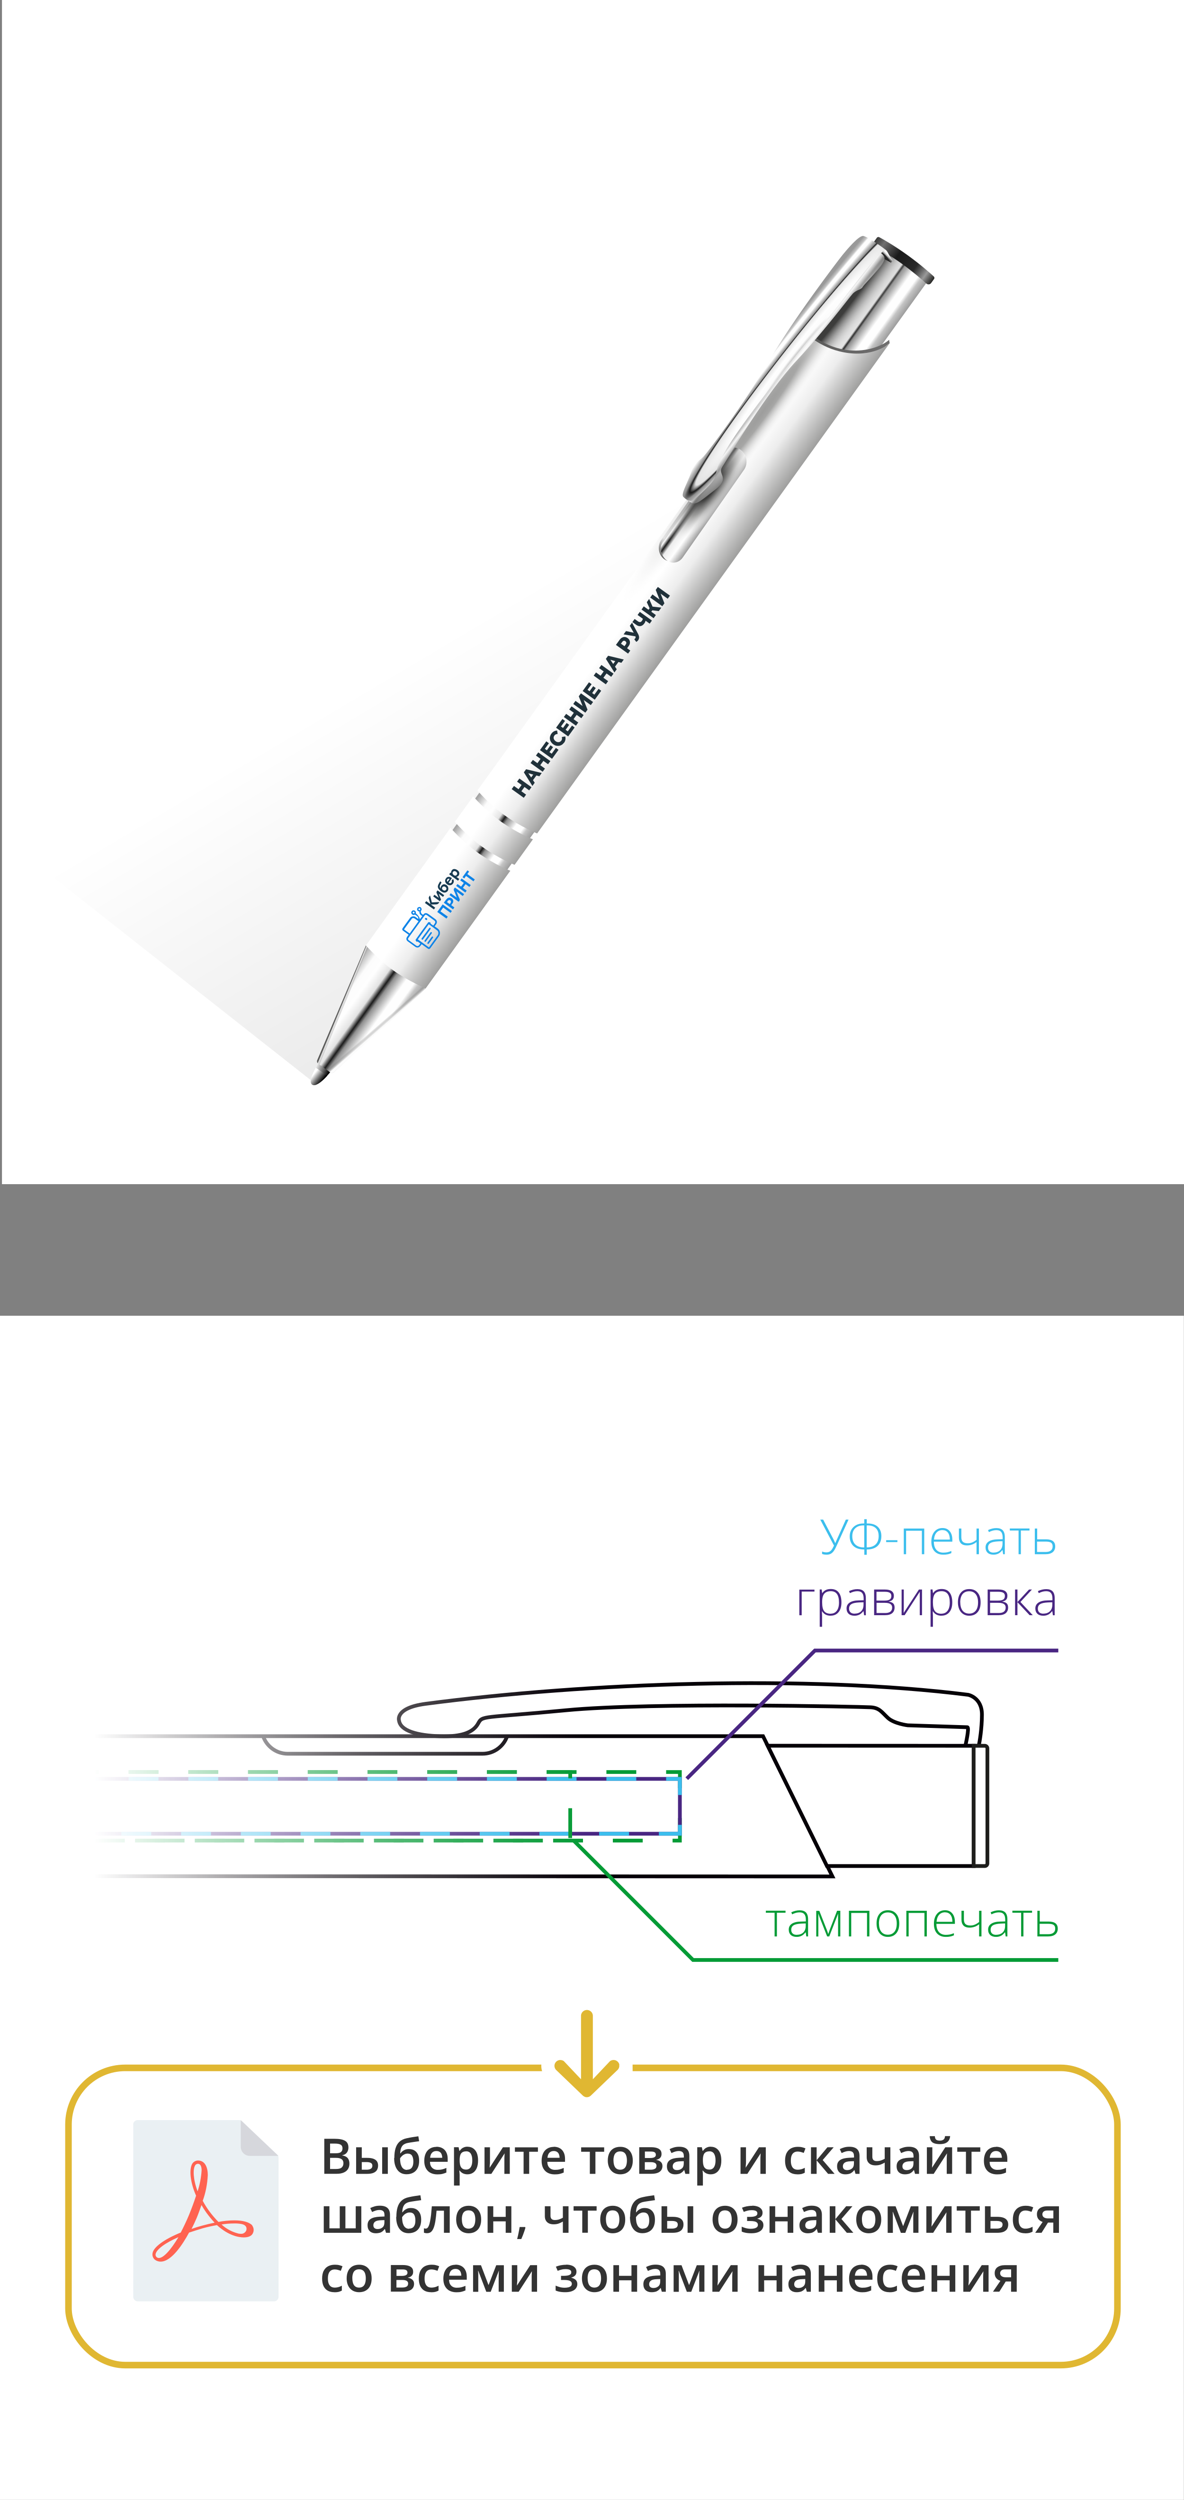 <?xml version="1.0" encoding="UTF-8"?>
<svg id="_Слой_2" data-name="Слой_2" xmlns="http://www.w3.org/2000/svg" xmlns:xlink="http://www.w3.org/1999/xlink" viewBox="0 0 180 380">
  <rect x="0" y="0" width="180" height="380" fill="#808080" stroke="none"/>
  <defs>
    <style>
      .cls-1 {
        fill: url(#_Безымянный_градиент-2);
      }

      .cls-2 {
        fill: url(#_Безымянный_градиент_264);
      }

      .cls-3, .cls-4, .cls-5, .cls-6, .cls-7, .cls-8 {
        fill: none;
        stroke-miterlimit: 22.93;
        stroke-width: .57px;
      }

      .cls-3, .cls-6 {
        stroke: #059b36;
      }

      .cls-9 {
        fill: #3bbeed;
      }

      .cls-10 {
        fill: url(#_Безымянный_градиент_131);
      }

      .cls-11 {
        fill: url(#_Безымянный_градиент_350);
      }

      .cls-12 {
        fill: url(#_Безымянный_градиент_357);
      }

      .cls-13 {
        fill: url(#_Безымянный_градиент_323);
      }

      .cls-14 {
        fill: url(#_Безымянный_градиент_115);
      }

      .cls-15 {
        fill: url(#_Безымянный_градиент_325-2);
      }

      .cls-16 {
        fill: url(#_Безымянный_градиент_109);
      }

      .cls-17 {
        fill: #20313a;
      }

      .cls-18 {
        stroke: #e0b732;
        stroke-miterlimit: 10;
      }

      .cls-18, .cls-19, .cls-20 {
        fill: #fff;
      }

      .cls-21 {
        fill: #059b36;
      }

      .cls-4 {
        stroke: #050007;
      }

      .cls-22 {
        fill: #153950;
      }

      .cls-23 {
        fill: url(#_Безымянный_градиент_346);
      }

      .cls-20 {
        fill-rule: evenodd;
      }

      .cls-24 {
        fill: #262626;
      }

      .cls-25 {
        fill: #0e83e7;
      }

      .cls-26 {
        fill: url(#_Безымянный_градиент_190);
      }

      .cls-27 {
        fill: #492682;
      }

      .cls-28 {
        fill: url(#_Безымянный_градиент_271);
      }

      .cls-29 {
        fill: #ff6351;
      }

      .cls-5 {
        stroke: #1d1d1b;
      }

      .cls-30 {
        fill: url(#_Безымянный_градиент_304);
      }

      .cls-31 {
        fill: url(#_Безымянный_градиент_115-2);
      }

      .cls-32 {
        fill: url(#_Безымянный_градиент_210);
      }

      .cls-33 {
        fill: url(#_Безымянный_градиент_241);
      }

      .cls-6, .cls-7 {
        stroke-dasharray: 4.54 4.54;
      }

      .cls-34 {
        fill: url(#_Безымянный_градиент_115-3);
      }

      .cls-35 {
        fill: #333;
      }

      .cls-36 {
        fill: #e0b732;
        stroke: #fff;
        stroke-width: 2px;
      }

      .cls-7 {
        stroke: #3bbeed;
      }

      .cls-37 {
        fill: #d6d7dc;
      }

      .cls-38 {
        fill: #eaf0f3;
      }

      .cls-39 {
        fill: url(#_Безымянный_градиент_210-2);
      }

      .cls-40 {
        fill: url(#_Безымянный_градиент);
      }

      .cls-41 {
        fill: url(#_Безымянный_градиент_191);
      }

      .cls-8 {
        stroke: #492682;
      }

      .cls-42 {
        fill: url(#_Безымянный_градиент_325);
      }

      .cls-43 {
        fill: url(#_Безымянный_градиент_305);
      }

      .cls-44 {
        fill: url(#_Безымянный_градиент_156);
      }
    </style>
    <linearGradient id="_Безымянный_градиент_109" data-name="Безымянный градиент 109" x1="72.86" y1="93.63" x2="104.56" y2="146.99" gradientUnits="userSpaceOnUse">
      <stop offset="0" stop-color="#000" stop-opacity="0"/>
      <stop offset="1" stop-color="#000" stop-opacity=".1"/>
    </linearGradient>
    <linearGradient id="_Безымянный_градиент_156" data-name="Безымянный градиент 156" x1="29.75" y1="-76.21" x2="39.29" y2="-76.21" gradientTransform="translate(166.13 -28.68) rotate(-180)" gradientUnits="userSpaceOnUse">
      <stop offset="0" stop-color="#a3a3a3"/>
      <stop offset=".17" stop-color="#fcfcfc"/>
      <stop offset=".3" stop-color="#fefefe"/>
      <stop offset=".5" stop-color="#e3e3e3"/>
      <stop offset=".53" stop-color="#1a1a1a"/>
      <stop offset=".56" stop-color="#8f8f8f"/>
      <stop offset=".71" stop-color="#fefefe"/>
      <stop offset=".82" stop-color="#fefefe"/>
      <stop offset=".88" stop-color="#c4c4c4"/>
      <stop offset="1" stop-color="#999"/>
    </linearGradient>
    <radialGradient id="_Безымянный_градиент_271" data-name="Безымянный градиент 271" cx="30.54" cy="-75.46" fx="30.54" fy="-75.46" r="7.77" gradientTransform="translate(191.52 -737.63) rotate(-178.15) scale(1 10.41)" gradientUnits="userSpaceOnUse">
      <stop offset=".15" stop-color="#3c3c3b"/>
      <stop offset=".61" stop-color="#fff" stop-opacity="0"/>
    </radialGradient>
    <linearGradient id="_Безымянный_градиент_190" data-name="Безымянный градиент 190" x1="29.18" y1="-86.04" x2="39.88" y2="-86.04" gradientTransform="translate(59.27 89.3) rotate(35.72)" gradientUnits="userSpaceOnUse">
      <stop offset="0" stop-color="#3c3c3b"/>
      <stop offset=".12" stop-color="#706f6f"/>
      <stop offset=".38" stop-color="#1a1a1a"/>
      <stop offset=".68" stop-color="#292929"/>
      <stop offset=".86" stop-color="#999"/>
      <stop offset="1" stop-color="#1d1d1b"/>
    </linearGradient>
    <linearGradient id="_Безымянный_градиент" data-name="Безымянный градиент" x1="577.18" y1="134.29" x2="579.27" y2="135.3" gradientTransform="translate(-533.29 45.43) rotate(-1.67)" gradientUnits="userSpaceOnUse">
      <stop offset="0" stop-color="#fff"/>
      <stop offset="1" stop-color="#000"/>
    </linearGradient>
    <linearGradient id="_Безымянный_градиент-2" data-name="Безымянный градиент" x1="577.2" y1="134.86" x2="578.44" y2="135.92" xlink:href="#_Безымянный_градиент"/>
    <linearGradient id="_Безымянный_градиент_325" data-name="Безымянный градиент 325" x1="29.4" y1="20.77" x2="39.65" y2="20.77" gradientTransform="translate(109.5 147.03) rotate(-180)" gradientUnits="userSpaceOnUse">
      <stop offset="0" stop-color="#a3a3a3"/>
      <stop offset=".17" stop-color="#fcfcfc"/>
      <stop offset=".3" stop-color="#fefefe"/>
      <stop offset=".44" stop-color="#e3e3e3"/>
      <stop offset=".51" stop-color="#1a1a1a"/>
      <stop offset=".56" stop-color="#8f8f8f"/>
      <stop offset=".71" stop-color="#fefefe"/>
      <stop offset=".82" stop-color="#fefefe"/>
      <stop offset=".88" stop-color="#c4c4c4"/>
      <stop offset="1" stop-color="#999"/>
    </linearGradient>
    <linearGradient id="_Безымянный_градиент_325-2" data-name="Безымянный градиент 325" x1="28.95" y1="55.72" x2="40.12" y2="55.72" gradientTransform="translate(59.27 89.3) rotate(35.72)" xlink:href="#_Безымянный_градиент_325"/>
    <linearGradient id="_Безымянный_градиент_350" data-name="Безымянный градиент 350" x1="30.66" y1="56.1" x2="45.41" y2="52.64" gradientTransform="translate(59.27 89.3) rotate(35.72)" gradientUnits="userSpaceOnUse">
      <stop offset=".03" stop-color="#575756"/>
      <stop offset=".04" stop-color="#ededed" stop-opacity=".96"/>
      <stop offset=".06" stop-color="#706f6f" stop-opacity="0"/>
    </linearGradient>
    <linearGradient id="_Безымянный_градиент_346" data-name="Безымянный градиент 346" x1="33.36" y1="54.94" x2="37.79" y2="55.98" gradientTransform="translate(59.27 89.3) rotate(35.72)" gradientUnits="userSpaceOnUse">
      <stop offset=".87" stop-color="#575756" stop-opacity="0"/>
      <stop offset="1" stop-color="#fcfcfc"/>
    </linearGradient>
    <linearGradient id="_Безымянный_градиент_115" data-name="Безымянный градиент 115" x1="28.95" y1="35.61" x2="40.12" y2="35.61" gradientTransform="translate(59.27 89.3) rotate(35.72)" gradientUnits="userSpaceOnUse">
      <stop offset="0" stop-color="#fff"/>
      <stop offset=".28" stop-color="#fff"/>
      <stop offset=".56" stop-color="#ededed"/>
      <stop offset="1" stop-color="#9d9d9c"/>
    </linearGradient>
    <linearGradient id="_Безымянный_градиент_115-2" data-name="Безымянный градиент 115" x1="28.95" y1="21.1" x2="40.12" y2="21.1" xlink:href="#_Безымянный_градиент_115"/>
    <linearGradient id="_Безымянный_градиент_131" data-name="Безымянный градиент 131" x1="28.95" y1="-71.32" x2="40.12" y2="-71.32" gradientTransform="translate(59.27 89.3) rotate(35.72)" gradientUnits="userSpaceOnUse">
      <stop offset="0" stop-color="#575756"/>
      <stop offset="1" stop-color="#706f6f"/>
    </linearGradient>
    <linearGradient id="_Безымянный_градиент_115-3" data-name="Безымянный градиент 115" y1="-28.29" y2="-28.29" xlink:href="#_Безымянный_градиент_115"/>
    <radialGradient id="_Безымянный_градиент_264" data-name="Безымянный градиент 264" cx="30.41" cy="-54.16" fx="30.41" fy="-54.16" r="4.96" gradientTransform="translate(-302.73 580.04) rotate(36.36) scale(1 12.27)" gradientUnits="userSpaceOnUse">
      <stop offset="0" stop-color="#9d9d9c"/>
      <stop offset=".15" stop-color="#a2a2a1" stop-opacity=".96"/>
      <stop offset=".61" stop-color="#fff" stop-opacity="0"/>
    </radialGradient>
    <linearGradient id="_Безымянный_градиент_323" data-name="Безымянный градиент 323" x1="29.36" y1="-38.01" x2="33.5" y2="-38.01" gradientTransform="translate(59.27 89.3) rotate(35.72)" gradientUnits="userSpaceOnUse">
      <stop offset="0" stop-color="#a3a3a3"/>
      <stop offset=".11" stop-color="#fcfcfc"/>
      <stop offset=".23" stop-color="#1a1a1a"/>
      <stop offset=".37" stop-color="#ededed"/>
      <stop offset=".66" stop-color="#fefefe"/>
      <stop offset="1" stop-color="#999"/>
    </linearGradient>
    <radialGradient id="_Безымянный_градиент_305" data-name="Безымянный градиент 305" cx="30.67" cy="-40.94" fx="30.67" fy="-40.94" r="4.2" gradientTransform="translate(3.97 162.59) rotate(36.63) scale(1 3.25)" gradientUnits="userSpaceOnUse">
      <stop offset=".17" stop-color="#3c3c3b"/>
      <stop offset=".38" stop-color="#767675" stop-opacity=".7"/>
      <stop offset=".75" stop-color="#fff" stop-opacity="0"/>
    </radialGradient>
    <linearGradient id="_Безымянный_градиент_304" data-name="Безымянный градиент 304" x1="26.95" y1="-26.89" x2="26.57" y2="-48.66" gradientTransform="translate(62.64 90.64) rotate(36.04)" gradientUnits="userSpaceOnUse">
      <stop offset="0" stop-color="#575756"/>
      <stop offset=".13" stop-color="#e3e3e3"/>
      <stop offset=".3" stop-color="#c4c4c4"/>
      <stop offset="1" stop-color="#3c3c3b"/>
    </linearGradient>
    <radialGradient id="_Безымянный_градиент_210" data-name="Безымянный градиент 210" cx="31.71" cy="-85.44" fx="31.71" fy="-85.44" r=".51" gradientTransform="translate(-297.02 -437.04) rotate(134.92) scale(1 7.51)" gradientUnits="userSpaceOnUse">
      <stop offset="0" stop-color="#fff"/>
      <stop offset=".28" stop-color="#f6f6f6"/>
      <stop offset=".67" stop-color="#b2b2b2"/>
      <stop offset="1" stop-color="#575756"/>
    </radialGradient>
    <radialGradient id="_Безымянный_градиент_210-2" data-name="Безымянный градиент 210" cx="30.61" cy="-62.62" fx="30.61" fy="-62.62" r="2.95" gradientTransform="translate(508.99 -416.01) rotate(-143.45) scale(1 9.75)" xlink:href="#_Безымянный_градиент_210"/>
    <linearGradient id="_Безымянный_градиент_241" data-name="Безымянный градиент 241" x1="29.64" y1="-61.14" x2="31.08" y2="-61.09" gradientTransform="translate(59.27 89.3) rotate(35.72)" gradientUnits="userSpaceOnUse">
      <stop offset="0" stop-color="#fff" stop-opacity="0"/>
      <stop offset=".29" stop-color="#f6f6f6"/>
      <stop offset=".67" stop-color="#b2b2b2"/>
      <stop offset="1" stop-color="#575756" stop-opacity="0"/>
    </linearGradient>
    <radialGradient id="_Безымянный_градиент_191" data-name="Безымянный градиент 191" cx="29.72" cy="-64.21" fx="29.72" fy="-64.21" r="3.72" gradientTransform="translate(661.41 -585.45) rotate(-141.85) scale(1 13.04)" gradientUnits="userSpaceOnUse">
      <stop offset="0" stop-color="#a3a3a3"/>
      <stop offset=".17" stop-color="#fcfcfc"/>
      <stop offset=".3" stop-color="#fefefe"/>
      <stop offset=".5" stop-color="#e3e3e3"/>
      <stop offset=".53" stop-color="#1a1a1a"/>
      <stop offset=".56" stop-color="#8f8f8f"/>
      <stop offset=".71" stop-color="#fefefe"/>
      <stop offset=".82" stop-color="#fefefe"/>
      <stop offset=".88" stop-color="#c4c4c4"/>
      <stop offset="1" stop-color="#999"/>
    </radialGradient>
    <linearGradient id="_Безымянный_градиент_357" data-name="Безымянный градиент 357" x1="0" y1="277.61" x2="89.1" y2="277.61" gradientUnits="userSpaceOnUse">
      <stop offset=".16" stop-color="#fff"/>
      <stop offset=".18" stop-color="#fff" stop-opacity=".97"/>
      <stop offset=".41" stop-color="#fff" stop-opacity=".63"/>
      <stop offset=".62" stop-color="#fff" stop-opacity=".36"/>
      <stop offset=".8" stop-color="#fff" stop-opacity=".17"/>
      <stop offset=".93" stop-color="#fff" stop-opacity=".05"/>
      <stop offset="1" stop-color="#fff" stop-opacity="0"/>
    </linearGradient>
  </defs>
  <g id="_Слой_1-2" data-name="Слой_1">
    <g>
      <rect class="cls-19" x=".3" width="179.7" height="180"/>
      <rect class="cls-19" y="200" width="179.98" height="180"/>
      <polygon class="cls-16" points="53.82 157.27 47.97 164.76 .95 127.72 1.99 .38 8.7 3.29 135.89 44.58 53.82 157.27"/>
      <g>
        <rect class="cls-44" x="126.93" y="38.11" width="9.56" height="18.84" transform="translate(210.89 163) rotate(-144.28)"/>
        <rect class="cls-28" x="126.93" y="38.11" width="9.56" height="18.84" transform="translate(210.89 163) rotate(-144.28)"/>
      </g>
      <path class="cls-26" d="M133.29,36.15c.09-.12.25-.16.39-.09.59.32,2.25,1.25,4.31,2.74s3.47,2.76,3.97,3.22c.11.1.13.27.04.39l-.44.61c-.17.24-.51.28-.73.08-.68-.61-2.13-1.87-3.75-3.03s-3.27-2.14-4.07-2.59c-.25-.15-.33-.48-.15-.72l.44-.61Z"/>
      <g>
        <g>
          <path class="cls-40" d="M48.68,161.18s-2.1,3.11-1.21,3.69,3.08-2.32,3.08-2.32l-1.87-1.37Z"/>
          <path class="cls-1" d="M48.01,162.3s-1.27,2.13-.54,2.58,2.29-1.38,2.29-1.38l-1.75-1.2Z"/>
        </g>
        <rect class="cls-42" x="69.95" y="116.84" width="10.28" height="18.84" transform="translate(62.32 272.6) rotate(-144.28)"/>
        <g>
          <path class="cls-15" d="M55.64,143.72l9.08,6.53-13.95,12.73c-.16.14-.39.16-.56.03l-1.83-1.32c-.17-.12-.23-.35-.15-.54l7.41-17.44Z"/>
          <path class="cls-11" d="M55.64,143.72l9.08,6.53-13.95,12.73c-.16.14-.39.16-.56.03l-1.83-1.32c-.17-.12-.23-.35-.15-.54l7.41-17.44Z"/>
          <path class="cls-23" d="M55.64,143.72l9.08,6.53-13.95,12.73c-.16.14-.39.16-.56.03l-1.83-1.32c-.17-.12-.23-.35-.15-.54l7.41-17.44Z"/>
        </g>
        <path class="cls-14" d="M68.5,125.83s1.61,1.96,4.16,3.79,4.92,2.74,4.92,2.74l-12.87,17.89s-2.77-1.2-4.92-2.74c-2.15-1.54-4.16-3.79-4.16-3.79l12.87-17.89Z"/>
        <path class="cls-31" d="M71.94,121.05s1.7,2.02,4.16,3.79,4.92,2.74,4.92,2.74l-2.79,3.88s-2.5-1-4.92-2.74-4.16-3.79-4.16-3.79l2.79-3.88Z"/>
      </g>
      <path class="cls-10" d="M122.75,50.4l-.22.3.4.93,5.37,3.05,4.46-.61,2.5-1.91s-.06-.2-.09-.51c-1.08.98-3.44,1.84-6.03,1.6s-4.8-1.46-6.4-2.85Z"/>
      <path class="cls-34" d="M122.53,50.71s2.52,2.51,6.58,2.97,6.15-1.52,6.15-1.52l-53.6,74.53s-2.53-1.02-4.92-2.74c-2.39-1.72-4.16-3.79-4.16-3.79l49.95-69.45Z"/>
      <path class="cls-2" d="M122.53,50.71s2.52,2.51,6.58,2.97,6.15-1.52,6.15-1.52l-51.71,71.9s-2.44-.95-4.92-2.74c-2.48-1.79-4.16-3.79-4.16-3.79l48.06-66.83Z"/>
      <g>
        <path class="cls-13" d="M101.19,85.06h0c-.82-.71-.98-2.01-.36-2.9l9.32-13.34c.62-.89,1.79-1.03,2.6-.31h0c.82.71.98,2.01.36,2.9l-9.32,13.34c-.62.89-1.79,1.03-2.6.31Z"/>
        <path class="cls-43" d="M101.19,85.06h0c-.82-.71-.98-2.01-.36-2.9l9.32-13.34c.62-.89,1.79-1.03,2.6-.31h0c.82.71.98,2.01.36,2.9l-9.32,13.34c-.62.89-1.79,1.03-2.6.31Z"/>
        <path class="cls-30" d="M100.51,82.11l9.26-13.25c.45-.64,1.07-.98,1.75-.8-.52.02-1.02.28-1.36.76l-9.32,13.34c-.45.72-.4,1.31-.32,1.72.09.46.48,1.12.99,1.4-1.5-.56-1.62-2.29-1-3.17Z"/>
      </g>
      <g>
        <g>
          <polygon class="cls-24" points="133.58 38.89 135.46 39.93 135.49 39.48 134.55 38.38 133.26 37.81 132.38 38.11 133.58 38.89"/>
          <path class="cls-32" d="M134.47,37.91c.48.06.55.89,1.26,1.64l-.27.38s-1.14-1.81-1.53-1.46-.84.48-.84.48l.41-1.01.97-.03Z"/>
        </g>
        <path class="cls-39" d="M134.2,38.72c.34.35.56.76-.67,2.2s-2.18,2.35-2.41,2.74-.94.38-1.5.99-4.22,5.55-8.6,10.24c-4.38,4.69-10.18,14.33-10.72,15.26s-.89,1.11-.58,1.89.38,1.39-1.24,2.59-2.68,2.32-3.49,1.74-1.12-.88-1.12-.88l5.11-7.46,13.9-19.8,8.92-10.74.42-.59,1.97,1.8Z"/>
        <path class="cls-33" d="M134.2,38.72c.34.35.56.76-.67,2.2s-2.18,2.35-2.41,2.74-.94.38-1.5.99-4.22,5.55-8.6,10.24c-4.38,4.69-10.18,14.33-10.72,15.26s-.89,1.11-.58,1.89.38,1.39-1.24,2.59-2.68,2.32-3.49,1.74-1.12-.88-1.12-.88l5.11-7.46,13.9-19.8,8.92-10.74.42-.59,1.97,1.8Z"/>
        <path class="cls-41" d="M134.66,37.99c-.7-.57-2.84-2.06-3.44-2.12-.67-.06-2.39,1.98-3.08,2.82s-7.56,9.85-11.35,16.39-9.1,13.53-9.85,14.33-1.29.7-1.85,2.34-1.6,3.33-1.22,3.75,1.01.83,1.49.53,3.25-2.7,3.41-3.66.4-2.44,3.56-6.98,10.85-14.29,12.62-15.99c1.77-1.7,8.45-11.21,9.71-11.42Z"/>
      </g>
      <g>
        <path class="cls-17" d="M79.98,120.79l-.35.48-1.84-1.32.35-.48,1.84,1.32ZM78.61,118.82l.35-.48,1.84,1.32-.35.48-1.84-1.32ZM79.76,119.59l-.52.72-.43-.31.52-.72.43.31Z"/>
        <path class="cls-17" d="M80.94,119.47l-1.3-2.07.34-.47,2.38.57-.36.5-2.01-.55.14-.19,1.16,1.72-.35.49ZM80.88,118.8l-.29-.4.6-.83.47.15-.78,1.07Z"/>
        <path class="cls-17" d="M82.85,116.83l-.35.48-1.84-1.32.35-.48,1.84,1.32ZM81.48,114.85l.35-.48,1.84,1.32-.35.48-1.84-1.32ZM82.63,115.63l-.52.72-.43-.31.52-.72.43.31Z"/>
        <path class="cls-17" d="M83.87,114.57l.64-.88.4.29-.98,1.36-1.84-1.32.96-1.33.4.29-.62.85,1.04.74ZM83.12,114.08l.57-.79.39.28-.57.79-.39-.28Z"/>
        <path class="cls-17" d="M85.74,112.9c-.1.13-.21.24-.34.32-.13.08-.27.13-.41.15-.15.02-.29.01-.45-.02-.15-.04-.29-.11-.43-.21-.14-.1-.25-.22-.34-.35-.08-.13-.14-.27-.16-.41-.03-.14-.02-.29.02-.44.04-.15.1-.29.2-.42.11-.16.24-.27.39-.35.15-.08.31-.12.48-.12l.08.52c-.11,0-.21.03-.29.06-.08.04-.15.1-.21.18-.05.07-.08.14-.1.22-.02.08-.02.15,0,.23.02.07.05.15.1.22.05.07.11.13.19.19.08.06.16.1.24.12.08.02.16.03.24.02.08,0,.15-.03.21-.07s.12-.09.18-.16c.06-.08.09-.17.1-.26.01-.09,0-.19-.03-.29l.52-.09c.05.16.06.33.03.49-.03.17-.1.33-.21.48Z"/>
        <path class="cls-17" d="M86.32,111.17l.64-.88.4.29-.98,1.36-1.84-1.32.96-1.33.4.29-.62.85,1.04.74ZM85.57,110.69l.57-.79.39.28-.57.79-.39-.28Z"/>
        <path class="cls-17" d="M87.91,109.83l-.35.48-1.84-1.32.35-.48,1.84,1.32ZM86.54,107.85l.35-.48,1.84,1.32-.35.48-1.84-1.32ZM87.69,108.63l-.52.72-.43-.31.52-.72.43.31Z"/>
        <path class="cls-17" d="M88.99,108.33l-1.84-1.32.34-.47,1.08.78-.58-1.48.33-.45,1.84,1.32-.34.47-1.08-.77.58,1.47-.33.45Z"/>
        <path class="cls-17" d="M90.36,105.59l.64-.88.4.29-.98,1.36-1.84-1.32.96-1.33.4.29-.62.85,1.04.74ZM89.61,105.1l.57-.79.39.28-.57.79-.39-.28Z"/>
        <path class="cls-17" d="M92.45,103.54l-.35.48-1.84-1.32.35-.48,1.84,1.32ZM91.08,101.56l.35-.48,1.84,1.32-.35.48-1.84-1.32ZM92.23,102.34l-.52.72-.43-.31.52-.72.43.31Z"/>
        <path class="cls-17" d="M93.41,102.22l-1.3-2.07.34-.47,2.38.57-.36.5-2.01-.55.14-.19,1.16,1.72-.35.49ZM93.35,101.55l-.29-.4.6-.83.47.15-.78,1.07Z"/>
        <path class="cls-17" d="M95.48,99.35l-1.84-1.32.56-.77c.11-.15.24-.27.37-.34.14-.07.28-.1.42-.09.15.01.29.07.43.17.14.1.24.22.29.35.06.13.07.28.05.43-.02.15-.09.3-.21.46l-.37.51-.07-.37.71.51-.35.48ZM95.17,98.4l-.39.04.35-.48c.07-.1.1-.19.09-.27-.01-.08-.06-.15-.14-.22-.08-.06-.17-.08-.25-.07-.08.02-.16.07-.23.17l-.35.48-.09-.38,1.02.73Z"/>
        <path class="cls-17" d="M96.92,96.78l-2.12-.35.37-.5,1.58.33.18.53ZM96.41,97.19c.1-.07.16-.15.2-.21.03-.07.03-.15-.01-.25l-.07-.18-.02-.08-.76-1.35.34-.47.92,1.72c.09.17.14.33.15.48,0,.15-.03.29-.1.41-.07.12-.18.23-.33.31l-.3-.39Z"/>
        <path class="cls-17" d="M98.17,94.26c-.02.1-.06.19-.09.28-.03.08-.07.16-.12.22-.17.24-.36.37-.58.41-.21.04-.44-.03-.67-.2l-.57-.41.34-.47.51.36c.12.09.23.12.33.11.1-.01.18-.07.26-.18.05-.07.09-.14.12-.21.03-.07.04-.14.05-.21l.43.29ZM98.77,94.8l-1.84-1.32.34-.47,1.84,1.32-.34.47Z"/>
        <path class="cls-17" d="M99.37,93.97l-1.84-1.32.34-.48,1.84,1.32-.34.48ZM99.25,92.32l-.37.4-.55-1.18.36-.5.56,1.28ZM98.91,93.13l-.42-.3.44-.61.42.3-.44.61ZM100.15,92.89l-1.22-.15.03-.56,1.58.18-.39.54Z"/>
        <path class="cls-17" d="M100.69,92.15l-1.84-1.32.34-.47,1.08.78-.58-1.47.32-.45,1.84,1.32-.34.47-1.08-.77.58,1.47-.33.45Z"/>
      </g>
      <g>
        <polygon class="cls-20" points="1.39 285.19 126.55 285.23 116 263.91 1.39 263.91 1.39 285.19"/>
        <polygon class="cls-4" points="1.39 285.19 126.55 285.23 116 263.91 1.39 263.91 1.39 285.19"/>
        <path class="cls-4" d="M148.8,265.37c.13-.63.47-2.55.48-4.71.02-2.64-2.09-3.04-2.09-3.04-24.42-3.07-58.08-1.85-82.48,1.37-4.7.62-4.05,2.54-4.05,2.54.23,1.58,2.78,2.28,6.22,2.39,3.45.11,5.08-.64,5.8-1.92.71-1.28.42-.79,13.38-2.03,12.96-1.25,44.99-.53,46.31-.45,1.32.08,1.65.71,2.6,1.6.95.89,3.03,1.14,3.03,1.14l9.06.29c.35.01-.3,2.83-.3,2.83h2.03Z"/>
        <polygon class="cls-20" points="116.71 265.36 147.96 265.37 148.02 265.37 148.02 283.65 125.72 283.65 116.71 265.36"/>
        <polygon class="cls-4" points="116.71 265.36 147.96 265.37 148.02 265.37 148.02 283.65 125.72 283.65 116.71 265.36"/>
        <path class="cls-20" d="M148.02,283.65h1.7c.21,0,.39-.18.39-.39v-17.5c0-.21-.18-.39-.39-.39h-1.7v18.28Z"/>
        <path class="cls-5" d="M148.02,283.65h1.7c.21,0,.39-.18.39-.39v-17.5c0-.21-.18-.39-.39-.39h-1.7v18.28Z"/>
        <path class="cls-4" d="M77.1,263.91c-.53,1.55-2.01,2.67-3.73,2.67h-29.64c-1.72,0-3.2-1.12-3.73-2.67"/>
        <rect class="cls-6" x="1.39" y="269.36" width="101.97" height="10.42"/>
        <path class="cls-9" d="M157.66,234.33v1.58h1.32c.34,0,.6-.07.78-.22.18-.14.27-.35.27-.63,0-.26-.08-.45-.24-.56-.16-.12-.44-.17-.83-.17h-1.3ZM157.66,233.99h1.38c.92,0,1.38.36,1.38,1.08,0,.37-.13.66-.38.87-.26.21-.62.31-1.1.31h-1.62v-3.9h.36v1.65ZM156.5,232.65h-1.3v3.6h-.35v-3.6h-1.33v-.31h2.99v.31ZM151.06,236c.42,0,.75-.12.99-.36.24-.24.36-.57.36-.99v-.38l-.68.03c-.55.03-.94.11-1.17.26-.23.14-.35.37-.35.68,0,.24.07.43.22.57.15.14.36.2.63.2ZM152.5,236.25l-.09-.62h-.03c-.2.25-.4.43-.61.53-.21.1-.45.16-.73.16-.38,0-.68-.1-.89-.29-.21-.2-.32-.47-.32-.82,0-.38.16-.68.48-.89.32-.21.78-.32,1.38-.33l.74-.02v-.26c0-.37-.07-.65-.23-.84-.15-.19-.39-.28-.73-.28-.36,0-.74.1-1.13.3l-.13-.31c.43-.2.85-.3,1.27-.3s.75.11.96.33c.21.22.32.57.32,1.04v2.6h-.26ZM146.15,232.35v1.31c0,.33.08.57.24.71.16.15.41.22.74.22.24,0,.46-.04.67-.13.21-.08.43-.22.66-.4v-1.71h.36v3.9h-.36v-1.85c-.24.18-.47.32-.71.39-.23.08-.48.12-.75.12-.4,0-.7-.1-.91-.31-.2-.21-.31-.51-.31-.9v-1.35h.35ZM143.3,232.58c-.38,0-.68.12-.91.37-.23.25-.36.61-.4,1.08h2.41c0-.45-.1-.81-.29-1.06-.2-.26-.47-.38-.81-.38ZM143.4,236.32c-.57,0-1.01-.18-1.33-.52-.32-.35-.48-.84-.48-1.47s.15-1.12.46-1.5c.31-.37.72-.56,1.24-.56.46,0,.82.16,1.09.48.27.32.4.75.4,1.3v.29h-2.81c0,.54.13.95.38,1.24.25.28.6.43,1.05.43.22,0,.42-.02.59-.05.17-.03.38-.1.64-.2v.32c-.22.1-.42.16-.61.19-.19.04-.39.05-.62.05ZM137.76,236.25h-.36v-3.9h3.11v3.9h-.36v-3.57h-2.4v3.57ZM134.72,234.41v-.29h1.71v.29h-1.71ZM131.4,231.87h-.15c-.52,0-.93.15-1.23.44-.3.29-.45.69-.45,1.2,0,.54.15.96.46,1.26.31.3.74.45,1.3.45h.06v-3.34ZM131.76,235.21h.05c.56,0,1-.15,1.31-.45.31-.3.46-.72.46-1.26s-.14-.93-.43-1.21c-.29-.28-.7-.42-1.24-.42h-.15v3.34ZM131.4,230.93h.37v.65h.15c.66,0,1.17.17,1.53.51.36.34.54.81.54,1.41,0,.42-.08.78-.25,1.08-.17.3-.41.54-.74.7-.33.16-.72.25-1.19.25h-.04v.81h-.37v-.81h-.06c-.46,0-.85-.08-1.18-.24-.32-.16-.57-.39-.73-.69-.17-.29-.25-.65-.25-1.06,0-.37.08-.71.25-1.01.17-.3.41-.53.72-.7.31-.17.68-.25,1.11-.25h.13v-.65ZM125.67,236.32c-.29,0-.51-.04-.69-.11v-.37c.21.09.42.13.65.13.17,0,.32-.03.44-.09.12-.06.24-.15.34-.28.11-.13.23-.35.38-.66l-2.09-3.95h.44l1.61,3.07c.08.17.16.34.23.51h.01l.09-.22,1.51-3.36h.41l-1.68,3.69c-.11.24-.21.46-.31.66-.1.2-.21.37-.33.52-.12.14-.26.26-.42.34-.16.08-.36.12-.59.12Z"/>
        <path class="cls-27" d="M158.63,245.28c.42,0,.75-.12.99-.36.24-.24.36-.57.36-.99v-.38l-.68.03c-.55.03-.94.11-1.17.26-.23.14-.35.37-.35.68,0,.24.07.43.22.57.15.14.36.2.63.2ZM160.07,245.53l-.09-.62h-.03c-.2.25-.4.43-.61.53-.21.1-.45.16-.73.16-.38,0-.68-.1-.89-.29-.21-.2-.32-.47-.32-.82,0-.38.16-.68.48-.89.32-.21.78-.32,1.38-.33l.74-.02v-.26c0-.37-.07-.65-.23-.84-.15-.19-.39-.28-.73-.28-.36,0-.74.1-1.12.3l-.13-.31c.43-.2.85-.3,1.27-.3s.75.11.96.33c.21.22.32.57.32,1.04v2.6h-.26ZM156.44,241.62h.44l-1.75,1.89,1.88,2.01h-.48l-1.85-1.98v1.98h-.36v-3.9h.36v1.9l1.76-1.9ZM152.77,242.6c0-.23-.08-.39-.24-.49-.16-.1-.41-.15-.73-.15h-1.29v1.34h1.24c.36,0,.63-.06.78-.17.16-.11.24-.29.24-.54ZM152.89,244.35c0-.48-.37-.71-1.1-.71h-1.27v1.55h1.32c.7,0,1.05-.28,1.05-.84ZM153.15,242.57c0,.25-.06.44-.18.58-.12.14-.32.24-.6.29v.02c.31.04.54.13.68.27.14.14.21.35.21.62,0,.37-.12.66-.37.87-.25.2-.61.3-1.09.3h-1.65v-3.9h1.66c.45,0,.78.08,1,.24.22.16.34.39.34.7ZM145.99,243.57c0,.54.12.95.35,1.26.24.3.57.45,1,.45s.76-.15,1-.45c.24-.3.35-.72.35-1.26s-.12-.96-.36-1.25c-.24-.3-.57-.44-1-.44s-.76.15-1,.44c-.23.3-.35.71-.35,1.25ZM149.08,243.57c0,.64-.15,1.14-.46,1.49-.31.36-.73.54-1.28.54-.34,0-.64-.08-.9-.25-.26-.17-.46-.4-.6-.71-.14-.31-.21-.67-.21-1.07,0-.64.15-1.13.46-1.49.31-.36.73-.53,1.27-.53s.96.18,1.26.54c.31.36.46.85.46,1.48ZM143.13,245.29c.4,0,.71-.15.93-.45.22-.3.33-.71.33-1.25,0-1.15-.41-1.72-1.24-1.72-.45,0-.79.13-1,.38-.21.25-.32.66-.32,1.23v.12c0,.61.1,1.05.31,1.31.2.26.54.39,1,.39ZM143.14,245.6c-.6,0-1.04-.23-1.31-.68h-.02v.3c.02.18.02.37.02.58v1.48h-.36v-5.67h.3l.07.56h.02c.27-.42.7-.63,1.29-.63.53,0,.93.17,1.2.52.28.35.42.85.42,1.51s-.15,1.14-.44,1.49c-.29.35-.69.53-1.19.53ZM137.4,241.62v2.82l-.02.74,2.32-3.56h.47v3.9h-.34v-3.56s-2.3,3.56-2.3,3.56h-.46v-3.9h.34ZM135.51,242.6c0-.23-.08-.39-.24-.49-.16-.1-.41-.15-.73-.15h-1.29v1.34h1.24c.36,0,.63-.06.78-.17.16-.11.24-.29.24-.54ZM135.63,244.35c0-.48-.37-.71-1.1-.71h-1.27v1.55h1.32c.7,0,1.05-.28,1.05-.84ZM135.89,242.57c0,.25-.06.44-.18.58-.12.14-.32.24-.6.29v.02c.31.04.54.13.68.27.14.14.21.35.21.62,0,.37-.12.66-.37.87-.25.2-.61.3-1.09.3h-1.65v-3.9h1.66c.45,0,.78.08,1,.24.22.16.34.39.34.7ZM129.93,245.28c.42,0,.75-.12.99-.36.24-.24.36-.57.36-.99v-.38l-.68.03c-.55.03-.94.11-1.17.26-.23.14-.35.37-.35.68,0,.24.07.43.22.57.15.14.36.2.63.2ZM131.37,245.53l-.09-.62h-.03c-.2.25-.4.43-.61.53-.21.1-.45.16-.73.16-.38,0-.68-.1-.89-.29-.21-.2-.32-.47-.32-.82,0-.38.16-.68.48-.89.32-.21.78-.32,1.38-.33l.74-.02v-.26c0-.37-.07-.65-.23-.84-.15-.19-.39-.28-.73-.28-.36,0-.74.1-1.13.3l-.13-.31c.43-.2.85-.3,1.27-.3s.75.11.96.33c.21.22.32.57.32,1.04v2.6h-.26ZM126.29,245.29c.4,0,.71-.15.93-.45.22-.3.33-.71.33-1.25,0-1.15-.41-1.72-1.24-1.72-.45,0-.79.13-1,.38-.21.25-.32.66-.32,1.23v.12c0,.61.1,1.05.31,1.31.2.26.54.39,1,.39ZM126.29,245.6c-.6,0-1.04-.23-1.31-.68h-.02v.3c.02.18.02.37.02.58v1.48h-.36v-5.67h.3l.07.56h.02c.27-.42.7-.63,1.29-.63.53,0,.93.17,1.2.52.28.35.42.85.42,1.51s-.15,1.14-.44,1.49c-.29.35-.69.53-1.19.53ZM123.82,241.93h-1.94v3.6h-.36v-3.9h2.3v.31Z"/>
        <rect class="cls-8" x="1.39" y="270.4" width="101.97" height="8.34"/>
        <rect class="cls-7" x="1.39" y="270.4" width="101.97" height="8.34"/>
        <polyline class="cls-8" points="104.41 270.37 123.89 250.89 160.89 250.89"/>
        <polyline class="cls-3" points="87.21 279.78 105.36 297.93 160.89 297.93"/>
        <rect class="cls-6" x="1.39" y="269.36" width="85.3" height="10.42"/>
        <path class="cls-21" d="M158.05,292.43v1.58h1.32c.34,0,.6-.07.78-.22.18-.14.27-.35.27-.63,0-.26-.08-.45-.24-.56-.16-.12-.44-.17-.83-.17h-1.3ZM158.05,292.09h1.38c.92,0,1.38.36,1.38,1.08,0,.37-.13.66-.38.87-.26.21-.62.31-1.1.31h-1.62v-3.9h.36v1.65ZM156.89,290.75h-1.3v3.6h-.35v-3.6h-1.33v-.31h2.99v.31ZM151.45,294.1c.42,0,.75-.12.99-.36.24-.24.36-.57.36-.99v-.38l-.68.03c-.55.03-.94.11-1.17.26-.23.14-.35.37-.35.68,0,.24.07.43.22.57.15.14.36.2.63.2ZM152.89,294.35l-.09-.62h-.03c-.2.25-.4.43-.61.53-.21.1-.45.16-.73.16-.38,0-.68-.1-.89-.29-.21-.2-.32-.47-.32-.82,0-.38.16-.68.48-.89.32-.21.78-.32,1.38-.33l.74-.02v-.26c0-.37-.07-.65-.23-.84-.15-.19-.39-.28-.73-.28-.36,0-.74.1-1.13.3l-.13-.31c.43-.2.85-.3,1.27-.3s.75.11.96.33c.21.22.32.57.32,1.04v2.6h-.26ZM146.54,290.45v1.31c0,.33.08.57.24.71.16.15.41.22.74.22.24,0,.46-.04.67-.13.21-.08.43-.22.66-.4v-1.71h.36v3.9h-.36v-1.85c-.24.18-.47.32-.71.39-.23.08-.48.12-.75.12-.4,0-.7-.1-.91-.31-.2-.21-.31-.51-.31-.9v-1.35h.35ZM143.69,290.68c-.38,0-.68.12-.91.37-.23.25-.36.61-.4,1.08h2.41c0-.45-.1-.81-.29-1.06-.2-.26-.47-.38-.81-.38ZM143.79,294.42c-.57,0-1.01-.18-1.33-.52-.32-.35-.48-.84-.48-1.47s.15-1.12.46-1.5c.31-.38.72-.56,1.24-.56.46,0,.82.16,1.09.48.27.32.4.75.4,1.3v.29h-2.81c0,.54.13.95.38,1.24.25.28.6.43,1.05.43.22,0,.42-.02.59-.05.17-.03.38-.1.64-.2v.32c-.22.1-.42.16-.61.19-.19.04-.39.05-.62.05ZM138.15,294.35h-.36v-3.9h3.11v3.9h-.36v-3.57h-2.4v3.57ZM133.63,292.39c0,.54.12.95.35,1.25.24.3.57.45,1,.45s.76-.15,1-.45c.24-.3.35-.72.35-1.25s-.12-.96-.36-1.25c-.24-.3-.57-.44-1-.44s-.76.15-1,.44c-.23.3-.35.71-.35,1.26ZM136.71,292.39c0,.64-.15,1.13-.46,1.49-.31.36-.73.54-1.28.54-.34,0-.64-.08-.9-.25-.26-.17-.46-.4-.6-.71-.14-.31-.21-.67-.21-1.07,0-.64.15-1.13.46-1.49.31-.36.73-.53,1.27-.53s.96.18,1.26.54c.31.36.46.85.46,1.48ZM129.42,294.35h-.36v-3.9h3.11v3.9h-.36v-3.57h-2.4v3.57ZM125.92,293.97l.22-.63,1.12-2.89h.49v3.9h-.34v-3.47c-.05.15-.11.31-.17.46-.06.16-.45,1.16-1.17,3.01h-.32l-1.08-2.74c-.05-.11-.09-.23-.13-.35-.04-.12-.08-.25-.13-.39v3.49h-.32v-3.9h.47l1.13,2.87c.09.23.16.45.22.65ZM121.14,294.1c.42,0,.75-.12.99-.36.24-.24.36-.57.36-.99v-.38l-.68.03c-.55.03-.94.11-1.17.26-.23.14-.35.37-.35.68,0,.24.07.43.22.57.15.14.36.2.63.2ZM122.58,294.35l-.09-.62h-.03c-.2.25-.4.43-.61.53-.21.1-.45.16-.73.16-.38,0-.68-.1-.89-.29-.21-.2-.32-.47-.32-.82,0-.38.16-.68.48-.89.32-.21.78-.32,1.38-.33l.74-.02v-.26c0-.37-.07-.65-.23-.84-.15-.19-.39-.28-.73-.28-.36,0-.74.1-1.12.3l-.13-.31c.43-.2.85-.3,1.27-.3s.75.11.96.33c.21.22.32.57.32,1.04v2.6h-.26ZM119.41,290.75h-1.3v3.6h-.35v-3.6h-1.33v-.31h2.99v.31Z"/>
      </g>
      <rect class="cls-12" y="244.69" width="89.1" height="65.84"/>
      <g>
        <rect class="cls-18" x="10.41" y="314.33" width="159.47" height="45.18" rx="8.61" ry="8.61"/>
        <g>
          <path class="cls-38" d="M20.24,322.96c0-.38.31-.69.69-.69h15.4c.18,0,.35.07.48.19l5.32,5.05c.14.13.22.31.22.5v21.12c0,.38-.31.69-.69.69h-20.71c-.38,0-.69-.31-.69-.69v-26.17Z"/>
          <path class="cls-29" d="M38.36,338.28c-.46-.49-1.39-.77-2.72-.77-.84,0-1.68.09-2.5.25h.08c-.53-.54-1.02-1.11-1.46-1.72l-.03-.04c-.32-.45-.61-.91-.87-1.39l-.04-.08c.43-1.16.7-2.5.77-3.89v-.03c0-1.08-.38-2.2-1.5-2.2-.18,0-.35.06-.5.14-.15.09-.28.21-.37.36h0c-.5.91-.28,2.89.59,4.85-.33,1-.69,1.99-1.09,2.96-.38.9-.79,1.77-1.24,2.64-2.51,1.02-4.14,2.21-4.29,3.14-.03.17-.02.34.03.5.05.16.14.31.26.43.25.22.58.35.94.35h.01c1.67,0,3.42-2.75,4.31-4.41.69-.23,1.37-.44,2.05-.65.72-.2,1.45-.36,2.19-.49,1.76,1.61,3.31,1.87,4.09,1.87.96,0,1.3-.4,1.41-.72.08-.18.1-.39.07-.58-.03-.2-.11-.38-.24-.54h0s.01.03.01.03h0ZM37.47,338.96c-.06.19-.18.35-.34.46-.16.11-.36.15-.56.13h0c-.13,0-.27-.02-.4-.05h.02c-.94-.24-1.8-.71-2.51-1.36h0c.57-.1,1.23-.16,1.91-.16h0,0c.4-.01.8.02,1.2.1h-.03c.32.06.82.27.7.88h.01-.01ZM32.63,337.86c-.59.12-1.23.27-1.89.45-.55.15-1.09.31-1.62.5.28-.55.54-1.11.78-1.67.28-.66.5-1.33.73-1.96.22.39.48.79.73,1.14.4.55.83,1.07,1.29,1.57h-.01v-.03h0ZM29.64,329.19c.04-.08.1-.15.18-.2.08-.05.17-.08.26-.08h0c.48,0,.57.56.57,1-.07,1.12-.28,2.22-.64,3.28l.03-.09c-.68-1.81-.73-3.33-.39-3.92h0ZM27.13,340.06c-1.17,1.96-2.28,3.17-2.97,3.17-.12,0-.24-.04-.34-.12h0c-.07-.06-.12-.14-.15-.22-.03-.09-.03-.18-.01-.27h0c.14-.7,1.44-1.68,3.47-2.56h0Z"/>
          <path class="cls-37" d="M37.99,327.71c-.77,0-1.39-.62-1.39-1.39v-4.05l5.73,5.44h-4.34Z"/>
        </g>
        <g>
          <path class="cls-35" d="M49.3,325.11h1.59c.69,0,1.21.1,1.56.3s.52.54.52,1.03c0,.2-.04.39-.11.55s-.18.3-.31.4c-.14.11-.3.18-.5.21v.04c.21.04.39.1.55.19s.29.22.38.4c.09.17.14.4.14.67,0,.33-.08.6-.23.83-.15.23-.37.4-.66.52s-.62.18-1.02.18h-1.91v-5.33ZM50.18,327.31h.84c.4,0,.67-.06.82-.19.15-.13.23-.32.23-.56s-.09-.44-.27-.55-.47-.17-.86-.17h-.76v1.47ZM50.18,328.01v1.69h.92c.41,0,.7-.08.86-.24.17-.16.25-.37.25-.64,0-.17-.04-.31-.11-.43s-.19-.22-.36-.28c-.17-.07-.39-.1-.68-.1h-.88Z"/>
          <path class="cls-35" d="M54.14,330.44v-4.04h.86v1.61h.81c.38,0,.69.04.94.13.25.09.43.22.55.39.12.17.18.39.18.65s-.06.48-.17.67-.29.33-.54.44c-.24.1-.56.15-.96.15h-1.67ZM55,329.81h.75c.26,0,.47-.05.62-.14s.24-.25.24-.46c0-.2-.07-.34-.22-.43-.15-.08-.36-.13-.64-.13h-.75v1.16ZM58.1,330.44v-4.04h.86v4.04h-.86Z"/>
          <path class="cls-35" d="M59.95,328.02c0-.59.06-1.08.19-1.49.13-.41.33-.74.61-.99.28-.25.64-.42,1.08-.51.29-.07.58-.12.88-.17.3-.05.59-.09.89-.13l.12.75c-.14.02-.29.04-.44.06-.16.02-.32.05-.48.07s-.31.05-.46.07-.27.05-.39.07c-.23.05-.42.13-.58.24-.16.11-.28.27-.37.48-.09.21-.14.49-.16.85h.05c.07-.1.16-.2.27-.3.12-.1.26-.18.42-.25s.36-.1.57-.1c.34,0,.62.07.85.21.23.14.41.34.54.61s.18.59.18.97c0,.45-.08.83-.24,1.13s-.38.53-.67.68c-.28.15-.62.23-1,.23-.29,0-.55-.05-.79-.16-.23-.11-.43-.27-.59-.48-.16-.21-.29-.47-.38-.78s-.13-.66-.13-1.06ZM61.89,329.81c.19,0,.36-.04.5-.12.14-.08.25-.22.33-.4.08-.18.12-.43.12-.73,0-.37-.07-.67-.2-.88-.13-.21-.36-.32-.67-.32-.19,0-.36.04-.52.13-.16.08-.29.18-.4.3-.11.11-.19.21-.23.3,0,.22.02.44.05.64s.09.39.17.56c.08.17.19.3.33.4.14.1.31.15.52.15Z"/>
          <path class="cls-35" d="M66.33,326.32c.36,0,.67.07.93.22s.46.36.59.63c.14.27.21.6.21.98v.46h-2.69c0,.39.11.69.32.9s.48.32.84.32c.26,0,.49-.02.69-.07.21-.05.42-.12.64-.22v.7c-.2.09-.41.16-.62.21s-.46.07-.75.07c-.4,0-.74-.08-1.04-.23-.3-.15-.53-.38-.7-.69-.17-.31-.25-.69-.25-1.14s.08-.84.23-1.15c.15-.32.37-.56.65-.72.28-.17.6-.25.97-.25ZM66.33,326.97c-.27,0-.49.09-.65.26-.17.18-.26.43-.29.77h1.84c0-.2-.04-.38-.1-.54-.06-.16-.16-.28-.29-.36-.13-.09-.3-.13-.5-.13Z"/>
          <path class="cls-35" d="M71.09,326.32c.48,0,.86.18,1.15.53.29.35.44.87.44,1.56,0,.46-.07.84-.2,1.15-.14.31-.32.55-.57.71-.24.16-.52.24-.84.24-.2,0-.38-.03-.53-.08s-.28-.12-.39-.21-.2-.18-.27-.28h-.05c.01.1.02.21.03.32.01.12.02.23.02.32v1.64h-.86v-5.83h.7l.12.56h.04c.08-.11.17-.22.28-.32.11-.1.24-.17.39-.23s.33-.09.54-.09ZM70.86,327.02c-.24,0-.42.05-.57.14-.14.09-.25.23-.31.42-.06.19-.1.42-.1.7v.12c0,.3.03.55.09.76.06.21.17.37.31.47.14.11.34.16.59.16.21,0,.38-.06.52-.17.14-.11.24-.28.31-.49.07-.21.1-.46.1-.75,0-.44-.08-.77-.23-1.01s-.39-.36-.71-.36Z"/>
          <path class="cls-35" d="M74.49,326.4v2.06c0,.07,0,.15,0,.25,0,.1,0,.21-.02.31s-.01.21-.02.3c0,.09-.01.16-.02.2l2.03-3.12h1.04v4.04h-.82v-2.04c0-.11,0-.23,0-.37,0-.14.01-.28.02-.41s.01-.23.02-.3l-2.02,3.12h-1.04v-4.04h.82Z"/>
          <path class="cls-35" d="M81.78,327.08h-1.33v3.36h-.85v-3.36h-1.32v-.67h3.5v.67Z"/>
          <path class="cls-35" d="M84.17,326.32c.36,0,.67.07.93.22s.46.36.59.63c.14.27.21.6.21.98v.46h-2.69c0,.39.11.69.32.9s.48.32.84.32c.26,0,.49-.02.69-.07.21-.05.42-.12.64-.22v.7c-.2.09-.41.16-.62.21s-.46.07-.75.07c-.4,0-.74-.08-1.04-.23-.3-.15-.53-.38-.7-.69-.17-.31-.25-.69-.25-1.14s.08-.84.23-1.15c.15-.32.37-.56.65-.72.28-.17.6-.25.97-.25ZM84.17,326.97c-.27,0-.49.09-.65.26-.17.18-.26.43-.29.77h1.84c0-.2-.04-.38-.1-.54-.06-.16-.16-.28-.29-.36-.13-.09-.3-.13-.5-.13Z"/>
          <path class="cls-35" d="M91.85,327.08h-1.33v3.36h-.85v-3.36h-1.32v-.67h3.5v.67Z"/>
          <path class="cls-35" d="M96.2,328.41c0,.34-.04.63-.13.89-.09.26-.21.48-.38.66-.17.18-.37.31-.6.41-.24.09-.5.14-.8.14-.28,0-.53-.05-.76-.14-.23-.09-.43-.23-.6-.41-.17-.18-.3-.4-.39-.66-.09-.26-.14-.56-.14-.89,0-.44.08-.82.23-1.13.15-.31.38-.55.66-.71.29-.16.63-.24,1.02-.24.37,0,.7.08.98.24.28.16.51.4.67.71.16.31.24.69.24,1.13ZM93.27,328.41c0,.29.04.55.11.75.07.21.18.37.33.48.15.11.35.17.58.17s.43-.06.58-.17c.15-.11.26-.27.33-.48.07-.21.11-.46.11-.75s-.04-.54-.11-.75c-.07-.21-.18-.36-.33-.47-.15-.11-.35-.16-.59-.16-.35,0-.61.12-.78.36-.16.24-.24.58-.24,1.02Z"/>
          <path class="cls-35" d="M100.57,327.44c0,.23-.07.42-.21.57s-.34.24-.58.29v.03c.26.03.49.13.66.28.18.15.27.37.27.64,0,.23-.06.44-.17.61-.12.18-.3.32-.55.42-.25.1-.57.15-.98.15h-1.83v-4.04h1.82c.3,0,.57.03.81.1.24.07.42.17.56.32.14.15.2.35.2.61ZM99.7,327.51c0-.16-.06-.27-.18-.35s-.31-.11-.56-.11h-.92v.98h.81c.28,0,.5-.04.64-.12.15-.08.22-.21.22-.39ZM99.81,329.22c0-.2-.08-.34-.23-.43s-.37-.13-.67-.13h-.88v1.15h.9c.27,0,.49-.05.64-.14.16-.09.23-.24.23-.45Z"/>
          <path class="cls-35" d="M103.25,326.32c.51,0,.9.11,1.16.34s.39.58.39,1.06v2.72h-.61l-.16-.57h-.03c-.11.15-.23.27-.35.36s-.26.17-.42.21-.35.07-.58.07c-.24,0-.46-.04-.65-.13-.19-.09-.34-.22-.45-.41-.11-.18-.16-.41-.16-.69,0-.42.15-.73.46-.94.31-.21.78-.32,1.41-.35l.7-.03v-.21c0-.28-.06-.48-.19-.6s-.31-.18-.55-.18c-.2,0-.4.03-.59.09-.19.06-.37.13-.55.22l-.28-.6c.2-.1.42-.19.67-.26.25-.07.51-.1.79-.1ZM103.95,328.51l-.52.02c-.43.01-.73.09-.9.22-.17.13-.26.31-.26.54,0,.2.06.34.18.44s.28.14.47.14c.3,0,.54-.08.74-.25s.29-.42.29-.75v-.35Z"/>
          <path class="cls-35" d="M108.07,326.32c.48,0,.86.18,1.15.53.29.35.44.87.44,1.56,0,.46-.07.84-.2,1.15-.14.31-.32.55-.57.71-.24.16-.52.24-.84.24-.2,0-.38-.03-.53-.08s-.28-.12-.39-.21-.2-.18-.27-.28h-.05c.01.1.02.21.03.32.01.12.02.23.02.32v1.64h-.86v-5.83h.7l.12.56h.04c.08-.11.17-.22.28-.32.11-.1.24-.17.39-.23s.33-.09.54-.09ZM107.84,327.02c-.24,0-.42.05-.57.14-.14.09-.25.23-.31.42-.06.19-.1.42-.1.7v.12c0,.3.03.55.09.76.06.21.17.37.31.47.14.11.34.16.59.16.21,0,.38-.06.52-.17.14-.11.24-.28.31-.49.07-.21.1-.46.1-.75,0-.44-.08-.77-.23-1.01s-.39-.36-.71-.36Z"/>
          <path class="cls-35" d="M113.41,326.4v2.06c0,.07,0,.15,0,.25,0,.1,0,.21-.02.31s-.01.21-.02.3c0,.09-.01.16-.02.2l2.03-3.12h1.04v4.04h-.82v-2.04c0-.11,0-.23,0-.37,0-.14.01-.28.02-.41s.01-.23.02-.3l-2.02,3.12h-1.04v-4.04h.82Z"/>
          <path class="cls-35" d="M121.22,330.51c-.38,0-.71-.07-.99-.22-.28-.15-.49-.38-.65-.68-.15-.31-.23-.7-.23-1.17s.08-.89.25-1.2c.17-.31.39-.54.69-.69.29-.15.63-.22,1.01-.22.24,0,.46.02.65.07.2.05.36.1.5.17l-.26.69c-.15-.06-.3-.11-.46-.15-.16-.04-.31-.06-.45-.06-.24,0-.43.05-.59.16s-.27.26-.35.47c-.08.21-.11.46-.11.77s.04.55.12.75c.08.2.19.36.35.46.15.1.34.15.56.15s.42-.03.59-.08c.17-.05.34-.12.5-.21v.74c-.15.09-.32.15-.49.2-.18.04-.39.06-.65.06Z"/>
          <path class="cls-35" d="M125.8,326.4h.94l-1.67,1.94,1.81,2.1h-.99l-1.74-2.05v2.05h-.86v-4.04h.86v1.96l1.64-1.96Z"/>
          <path class="cls-35" d="M129.12,326.32c.51,0,.9.11,1.16.34s.39.58.39,1.06v2.72h-.61l-.16-.57h-.03c-.11.15-.23.27-.35.36s-.26.17-.42.21-.35.07-.58.07c-.24,0-.46-.04-.65-.13-.19-.09-.34-.22-.45-.41-.11-.18-.16-.41-.16-.69,0-.42.15-.73.46-.94.31-.21.78-.32,1.41-.35l.7-.03v-.21c0-.28-.06-.48-.19-.6s-.31-.18-.55-.18c-.2,0-.4.03-.59.09-.19.06-.37.13-.55.22l-.28-.6c.2-.1.42-.19.67-.26.25-.07.51-.1.79-.1ZM129.82,328.51l-.52.02c-.43.01-.73.09-.9.22-.17.13-.26.31-.26.54,0,.2.06.34.18.44s.28.14.47.14c.3,0,.54-.08.74-.25s.29-.42.29-.75v-.35Z"/>
          <path class="cls-35" d="M132.62,326.4v1.46c0,.21.06.37.17.48s.27.16.48.16c.23,0,.45-.03.64-.09s.39-.15.59-.26v-1.75h.86v4.04h-.86v-1.71c-.2.12-.41.22-.63.3-.22.08-.48.12-.77.12-.42,0-.75-.11-.98-.32-.24-.22-.36-.52-.36-.93v-1.5h.86Z"/>
          <path class="cls-35" d="M138.17,326.32c.51,0,.9.11,1.16.34s.39.58.39,1.06v2.72h-.61l-.16-.57h-.03c-.11.15-.23.27-.35.36s-.26.17-.42.21-.35.07-.58.07c-.24,0-.46-.04-.65-.13-.19-.09-.34-.22-.45-.41-.11-.18-.16-.41-.16-.69,0-.42.15-.73.46-.94.31-.21.78-.32,1.41-.35l.7-.03v-.21c0-.28-.06-.48-.19-.6s-.31-.18-.55-.18c-.2,0-.4.03-.59.09-.19.06-.37.13-.55.22l-.28-.6c.2-.1.42-.19.67-.26.25-.07.51-.1.79-.1ZM138.87,328.51l-.52.02c-.43.01-.73.09-.9.22-.17.13-.26.31-.26.54,0,.2.06.34.18.44s.28.14.47.14c.3,0,.54-.08.74-.25s.29-.42.29-.75v-.35Z"/>
          <path class="cls-35" d="M141.74,326.4v2.06c0,.07,0,.15,0,.25,0,.1,0,.21-.02.31s-.01.21-.02.3c0,.09-.01.16-.02.2l2.03-3.12h1.04v4.04h-.82v-2.04c0-.11,0-.23,0-.37,0-.14.01-.28.02-.41s.01-.23.02-.3l-2.02,3.12h-1.04v-4.04h.82ZM144.45,324.7c-.02.25-.09.47-.2.65-.11.18-.28.32-.5.42s-.52.15-.88.15-.67-.05-.89-.14c-.22-.09-.38-.23-.47-.41s-.16-.4-.17-.66h.78c.02.27.09.45.21.54.12.09.3.14.56.14.22,0,.4-.05.54-.15s.22-.28.24-.54h.79Z"/>
          <path class="cls-35" d="M149.03,327.08h-1.33v3.36h-.85v-3.36h-1.32v-.67h3.5v.67Z"/>
          <path class="cls-35" d="M151.41,326.32c.36,0,.67.07.93.22s.46.36.59.63c.14.27.21.6.21.98v.46h-2.69c0,.39.11.69.32.9s.48.32.84.32c.26,0,.49-.02.69-.07.21-.05.42-.12.64-.22v.7c-.2.09-.41.16-.62.21s-.46.07-.75.07c-.4,0-.74-.08-1.04-.23-.3-.15-.53-.38-.7-.69-.17-.31-.25-.69-.25-1.14s.08-.84.23-1.15c.15-.32.37-.56.65-.72.28-.17.6-.25.97-.25ZM151.41,326.97c-.27,0-.49.09-.65.26-.17.18-.26.43-.29.77h1.84c0-.2-.04-.38-.1-.54-.06-.16-.16-.28-.29-.36-.13-.09-.3-.13-.5-.13Z"/>
          <path class="cls-35" d="M54.93,335.36v4.04h-5.71v-4.04h.86v3.36h1.57v-3.36h.86v3.36h1.57v-3.36h.86Z"/>
          <path class="cls-35" d="M57.74,335.28c.51,0,.9.11,1.16.34s.39.58.39,1.06v2.72h-.61l-.16-.57h-.03c-.11.15-.23.27-.35.36s-.26.17-.42.21-.35.07-.58.07c-.24,0-.46-.04-.65-.13-.19-.09-.34-.22-.45-.41-.11-.18-.16-.41-.16-.69,0-.42.15-.73.46-.94.31-.21.78-.32,1.41-.35l.7-.03v-.21c0-.28-.06-.48-.19-.6-.13-.12-.31-.18-.55-.18-.2,0-.4.03-.59.09-.19.06-.37.13-.55.22l-.28-.6c.2-.1.42-.19.67-.26.25-.07.51-.1.79-.1ZM58.44,337.47l-.52.02c-.43.01-.73.09-.9.22-.17.13-.26.31-.26.54,0,.2.06.34.18.44s.28.14.47.14c.3,0,.54-.08.74-.25s.29-.42.29-.75v-.35Z"/>
          <path class="cls-35" d="M60.26,336.98c0-.59.06-1.08.19-1.49.13-.41.33-.74.61-.99.28-.25.64-.42,1.08-.51.29-.07.58-.12.88-.17.3-.05.59-.09.89-.13l.12.75c-.14.02-.29.04-.44.06-.16.02-.32.05-.48.07s-.31.05-.46.07-.27.05-.39.07c-.23.05-.42.13-.58.24-.16.11-.28.27-.37.48-.09.21-.14.49-.16.85h.05c.07-.1.16-.2.27-.3.12-.1.26-.18.42-.25s.36-.1.57-.1c.34,0,.62.07.85.21.23.14.41.34.54.61s.18.59.18.97c0,.45-.08.83-.24,1.13s-.38.53-.67.68c-.28.15-.62.23-1,.23-.29,0-.55-.05-.79-.16-.23-.11-.43-.27-.59-.48-.16-.21-.29-.47-.38-.78s-.13-.66-.13-1.06ZM62.2,338.76c.19,0,.36-.04.5-.12.14-.08.25-.22.33-.4.08-.18.12-.43.12-.73,0-.37-.07-.67-.2-.88-.13-.21-.36-.32-.67-.32-.19,0-.36.04-.52.13-.16.08-.29.18-.4.3-.11.11-.19.21-.23.3,0,.22.02.44.05.64s.09.39.17.56c.08.17.19.3.33.4.14.1.31.15.52.15Z"/>
          <path class="cls-35" d="M68.35,339.4h-.86v-3.36h-1.12c-.05.61-.11,1.14-.18,1.57s-.16.79-.27,1.06-.24.47-.4.6c-.16.13-.35.19-.58.19-.1,0-.19,0-.27-.02-.08-.01-.15-.03-.22-.06v-.67s.09.03.14.04c.05,0,.1.01.15.01.09,0,.17-.04.25-.11s.15-.19.21-.35c.07-.16.12-.37.18-.64.05-.26.1-.58.15-.96.04-.38.08-.82.12-1.33h2.72v4.04Z"/>
          <path class="cls-35" d="M73.15,337.37c0,.34-.04.63-.13.89-.09.26-.21.48-.38.66-.17.18-.37.31-.6.41-.24.09-.5.14-.8.14-.28,0-.53-.05-.76-.14-.23-.09-.43-.23-.6-.41s-.3-.4-.39-.66c-.09-.26-.14-.56-.14-.89,0-.44.08-.82.23-1.13.15-.31.38-.55.66-.71.29-.16.63-.24,1.02-.24.37,0,.7.08.98.24.28.16.51.4.67.71.16.31.24.69.24,1.13ZM70.22,337.37c0,.29.04.55.11.75.07.21.18.37.33.48.15.11.35.17.58.17s.43-.06.58-.17c.15-.11.26-.27.33-.48.07-.21.11-.46.11-.75s-.04-.54-.11-.75c-.07-.21-.18-.36-.33-.47-.15-.11-.35-.16-.59-.16-.35,0-.61.12-.78.36-.16.24-.24.58-.24,1.02Z"/>
          <path class="cls-35" d="M74.99,335.36v1.62h1.89v-1.62h.86v4.04h-.86v-1.74h-1.89v1.74h-.86v-4.04h.86Z"/>
          <path class="cls-35" d="M79.83,338.53l.05.08c-.04.17-.1.36-.17.56-.07.2-.14.4-.22.61-.08.2-.16.39-.24.57h-.63c.05-.2.1-.4.15-.62.05-.22.09-.43.13-.64.04-.21.07-.4.1-.57h.83Z"/>
          <path class="cls-35" d="M83.69,335.36v1.46c0,.21.06.37.17.48s.27.16.48.16c.23,0,.45-.03.64-.09s.39-.15.59-.26v-1.75h.86v4.04h-.86v-1.71c-.2.12-.41.22-.63.3-.22.08-.48.12-.77.12-.42,0-.75-.11-.98-.32-.24-.22-.36-.52-.36-.93v-1.5h.86Z"/>
          <path class="cls-35" d="M90.7,336.03h-1.33v3.36h-.85v-3.36h-1.32v-.67h3.5v.67Z"/>
          <path class="cls-35" d="M95.05,337.37c0,.34-.04.63-.13.89-.09.26-.21.48-.38.66-.17.18-.37.31-.6.41-.24.09-.5.14-.8.14-.28,0-.53-.05-.76-.14-.23-.09-.43-.23-.6-.41s-.3-.4-.39-.66c-.09-.26-.14-.56-.14-.89,0-.44.08-.82.23-1.13.15-.31.38-.55.66-.71.29-.16.63-.24,1.02-.24.37,0,.7.08.98.24.28.16.51.4.67.71.16.31.24.69.24,1.13ZM92.12,337.37c0,.29.04.55.11.75.07.21.18.37.33.48.15.11.35.17.58.17s.43-.06.58-.17c.15-.11.26-.27.33-.48.07-.21.11-.46.11-.75s-.04-.54-.11-.75c-.07-.21-.18-.36-.33-.47-.15-.11-.35-.16-.59-.16-.35,0-.61.12-.78.36-.16.24-.24.58-.24,1.02Z"/>
          <path class="cls-35" d="M95.8,336.98c0-.59.06-1.08.19-1.49.13-.41.33-.74.61-.99.28-.25.64-.42,1.08-.51.29-.07.58-.12.88-.17.3-.05.59-.09.89-.13l.12.75c-.14.02-.29.04-.44.06-.16.02-.32.05-.48.07s-.31.05-.46.07-.27.05-.39.07c-.23.05-.42.13-.58.24-.16.11-.28.27-.37.48-.09.21-.14.49-.16.85h.05c.07-.1.16-.2.27-.3.12-.1.26-.18.42-.25s.36-.1.57-.1c.34,0,.62.07.85.21.23.14.41.34.54.61s.18.59.18.97c0,.45-.08.83-.24,1.13s-.38.53-.67.68c-.28.15-.62.23-1,.23-.29,0-.55-.05-.79-.16-.23-.11-.43-.27-.59-.48-.16-.21-.29-.47-.38-.78s-.13-.66-.13-1.06ZM97.75,338.76c.19,0,.36-.04.5-.12.14-.08.25-.22.33-.4.08-.18.12-.43.12-.73,0-.37-.07-.67-.2-.88-.13-.21-.36-.32-.67-.32-.19,0-.36.04-.52.13-.16.08-.29.18-.4.3-.11.11-.19.21-.23.3,0,.22.02.44.05.64s.09.39.17.56c.08.17.19.3.33.4.14.1.31.15.52.15Z"/>
          <path class="cls-35" d="M100.57,339.4v-4.04h.86v1.61h.81c.38,0,.69.04.94.13.25.09.43.22.55.39.12.17.18.39.18.65s-.06.48-.17.67-.29.33-.54.44c-.24.1-.56.15-.96.15h-1.67ZM101.43,338.76h.75c.26,0,.47-.05.62-.14s.24-.25.24-.46c0-.2-.07-.34-.22-.43-.15-.08-.36-.13-.64-.13h-.75v1.16ZM104.53,339.4v-4.04h.86v4.04h-.86Z"/>
          <path class="cls-35" d="M112.13,337.37c0,.34-.04.63-.13.89-.09.26-.21.48-.38.66-.17.18-.37.31-.6.41-.24.09-.5.14-.8.14-.28,0-.53-.05-.76-.14-.23-.09-.43-.23-.6-.41s-.3-.4-.39-.66c-.09-.26-.14-.56-.14-.89,0-.44.08-.82.23-1.13.15-.31.38-.55.66-.71.29-.16.63-.24,1.02-.24.37,0,.7.08.98.24.28.16.51.4.67.71.16.31.24.69.24,1.13ZM109.2,337.37c0,.29.04.55.11.75.07.21.18.37.33.48.15.11.35.17.58.17s.43-.06.58-.17c.15-.11.26-.27.33-.48.07-.21.11-.46.11-.75s-.04-.54-.11-.75c-.07-.21-.18-.36-.33-.47-.15-.11-.35-.16-.59-.16-.35,0-.61.12-.78.36-.16.24-.24.58-.24,1.02Z"/>
          <path class="cls-35" d="M114.36,335.28c.3,0,.56.04.8.12.24.08.42.2.56.36.14.16.21.35.21.59s-.07.44-.21.58-.33.25-.57.31v.03c.17.04.32.1.46.18.14.08.25.18.33.31.08.13.12.29.12.49,0,.23-.07.43-.2.62-.13.18-.33.33-.61.44-.27.11-.62.16-1.04.16-.2,0-.39-.01-.57-.03s-.35-.05-.49-.09c-.15-.04-.28-.08-.39-.14v-.74c.17.08.37.15.61.22.24.06.49.1.77.1.2,0,.38-.02.55-.06s.29-.1.39-.19c.1-.09.14-.2.14-.35,0-.13-.04-.24-.13-.33-.09-.09-.21-.15-.38-.19-.17-.04-.39-.06-.65-.06h-.48v-.63h.42c.36,0,.64-.04.84-.12.2-.08.3-.22.3-.41,0-.17-.07-.29-.21-.37-.14-.08-.36-.12-.66-.12-.2,0-.41.02-.6.07-.2.05-.4.11-.6.19l-.27-.63c.22-.09.46-.16.71-.21s.54-.08.85-.08Z"/>
          <path class="cls-35" d="M117.85,335.36v1.62h1.89v-1.62h.86v4.04h-.86v-1.74h-1.89v1.74h-.86v-4.04h.86Z"/>
          <path class="cls-35" d="M123.4,335.28c.51,0,.9.11,1.16.34s.39.58.39,1.06v2.72h-.61l-.16-.57h-.03c-.11.15-.23.27-.35.36s-.26.17-.42.21-.35.07-.58.07c-.24,0-.46-.04-.65-.13-.19-.09-.34-.22-.45-.41-.11-.18-.16-.41-.16-.69,0-.42.15-.73.46-.94.31-.21.78-.32,1.41-.35l.7-.03v-.21c0-.28-.06-.48-.19-.6s-.31-.18-.55-.18c-.2,0-.4.03-.59.09-.19.06-.37.13-.55.22l-.28-.6c.2-.1.42-.19.67-.26.25-.07.51-.1.79-.1ZM124.1,337.47l-.52.02c-.43.01-.73.09-.9.22-.17.13-.26.31-.26.54,0,.2.06.34.18.44s.28.14.47.14c.3,0,.54-.08.74-.25s.29-.42.29-.75v-.35Z"/>
          <path class="cls-35" d="M128.65,335.36h.94l-1.67,1.94,1.81,2.1h-.99l-1.74-2.05v2.05h-.86v-4.04h.86v1.96l1.64-1.96Z"/>
          <path class="cls-35" d="M133.97,337.37c0,.34-.04.63-.13.89-.09.26-.21.48-.38.66-.17.18-.37.31-.6.41-.24.09-.5.14-.8.14-.28,0-.53-.05-.76-.14-.23-.09-.43-.23-.6-.41s-.3-.4-.39-.66c-.09-.26-.14-.56-.14-.89,0-.44.08-.82.23-1.13.15-.31.38-.55.66-.71.29-.16.63-.24,1.02-.24.37,0,.7.08.98.24.28.16.51.4.67.71.16.31.24.69.24,1.13ZM131.04,337.37c0,.29.04.55.11.75.07.21.18.37.33.48.15.11.35.17.58.17s.43-.06.58-.17c.15-.11.26-.27.33-.48.07-.21.11-.46.11-.75s-.04-.54-.11-.75c-.07-.21-.18-.36-.33-.47-.15-.11-.35-.16-.59-.16-.35,0-.61.12-.78.36-.16.24-.24.58-.24,1.02Z"/>
          <path class="cls-35" d="M139.63,335.36v4.04h-.79v-2.3c0-.15,0-.3.01-.45,0-.15.02-.29.03-.43h-.02l-1.23,3.19h-.67l-1.22-3.19h-.03c.01.14.02.28.03.43,0,.15,0,.31,0,.48v2.28h-.79v-4.04h1.2l1.15,3.02,1.17-3.02h1.16Z"/>
          <path class="cls-35" d="M141.66,335.36v2.06c0,.07,0,.15,0,.25,0,.1,0,.21-.02.31s-.01.21-.02.3c0,.09-.01.16-.02.2l2.03-3.12h1.04v4.04h-.82v-2.04c0-.11,0-.23,0-.37,0-.14.01-.28.02-.41s.01-.23.02-.3l-2.02,3.12h-1.04v-4.04h.82Z"/>
          <path class="cls-35" d="M148.95,336.03h-1.33v3.36h-.85v-3.36h-1.32v-.67h3.5v.67Z"/>
          <path class="cls-35" d="M150.59,336.97h1c.38,0,.69.04.94.13.25.09.44.22.56.39.12.17.19.39.19.65s-.06.48-.17.67-.3.33-.54.44c-.25.1-.57.15-.96.15h-1.87v-4.04h.86v1.61ZM152.42,338.16c0-.2-.08-.34-.23-.43-.15-.08-.37-.13-.65-.13h-.96v1.16h.97c.25,0,.46-.05.62-.14.16-.09.24-.25.24-.46Z"/>
          <path class="cls-35" d="M155.85,339.47c-.38,0-.71-.07-.99-.22-.28-.15-.49-.38-.65-.68-.15-.31-.23-.7-.23-1.17s.08-.89.25-1.2c.17-.31.39-.54.69-.69.29-.15.63-.22,1.01-.22.24,0,.46.02.65.07.2.05.36.1.5.17l-.26.69c-.15-.06-.3-.11-.46-.15-.16-.04-.31-.06-.45-.06-.24,0-.43.05-.59.16s-.27.26-.35.47c-.08.21-.11.46-.11.77s.04.55.12.75c.08.2.19.36.35.46.15.1.34.15.56.15s.42-.03.59-.08c.17-.05.34-.12.5-.21v.74c-.15.09-.32.15-.49.2-.18.04-.39.06-.65.06Z"/>
          <path class="cls-35" d="M158.34,339.4h-.96l1.13-1.65c-.15-.05-.3-.12-.43-.22-.13-.1-.24-.22-.32-.38s-.12-.35-.12-.57c0-.39.14-.7.42-.9s.65-.31,1.1-.31h1.83v4.04h-.86v-1.56h-.81l-.98,1.56ZM158.47,336.59c0,.2.08.36.23.46.15.11.36.16.63.16h.81v-1.2h-.93c-.26,0-.44.06-.56.17-.12.11-.18.25-.18.41Z"/>
          <path class="cls-35" d="M50.84,348.43c-.38,0-.71-.07-.99-.22-.28-.15-.49-.38-.65-.68-.15-.31-.23-.7-.23-1.17s.08-.89.25-1.2c.17-.31.39-.54.69-.69s.63-.22,1.01-.22c.24,0,.46.02.65.07.2.05.36.1.5.17l-.26.69c-.15-.06-.3-.11-.46-.15-.16-.04-.31-.06-.45-.06-.24,0-.43.05-.59.16s-.27.26-.35.47c-.08.21-.11.46-.11.77s.04.55.12.75c.08.2.19.36.35.46.15.1.34.15.56.15s.42-.03.59-.08c.17-.05.34-.12.5-.21v.74c-.15.09-.32.15-.49.2-.18.04-.39.06-.65.06Z"/>
          <path class="cls-35" d="M56.5,346.33c0,.34-.04.63-.13.89-.09.26-.21.48-.38.66-.17.18-.37.31-.6.41-.24.09-.5.14-.8.14-.28,0-.53-.05-.76-.14-.23-.09-.43-.23-.6-.41s-.3-.4-.39-.66c-.09-.26-.14-.56-.14-.89,0-.44.08-.82.23-1.13.15-.31.38-.55.66-.71.29-.16.63-.24,1.02-.24.37,0,.7.08.98.24.28.16.51.4.67.71.16.31.24.69.24,1.13ZM53.57,346.33c0,.29.04.55.11.75.07.21.18.37.33.48.15.11.35.17.58.17s.43-.06.58-.17c.15-.11.26-.27.33-.48.07-.21.11-.46.11-.75s-.04-.54-.11-.75c-.07-.21-.18-.36-.33-.47-.15-.11-.35-.16-.59-.16-.35,0-.61.12-.78.36-.16.24-.24.58-.24,1.02Z"/>
          <path class="cls-35" d="M62.81,345.35c0,.23-.07.42-.21.57s-.34.24-.58.29v.03c.26.03.49.13.66.28.18.15.27.37.27.64,0,.23-.06.44-.17.61-.12.18-.3.32-.55.42-.25.1-.57.15-.98.15h-1.83v-4.04h1.82c.3,0,.57.03.81.1.24.07.42.17.56.32.14.15.2.35.2.61ZM61.94,345.43c0-.16-.06-.27-.18-.35s-.31-.11-.56-.11h-.92v.98h.81c.28,0,.5-.04.64-.12.15-.08.22-.21.22-.39ZM62.05,347.13c0-.2-.08-.34-.23-.43s-.37-.13-.67-.13h-.88v1.15h.9c.27,0,.49-.05.64-.14.16-.09.23-.24.23-.45Z"/>
          <path class="cls-35" d="M65.54,348.43c-.38,0-.71-.07-.99-.22-.28-.15-.49-.38-.65-.68-.15-.31-.23-.7-.23-1.17s.08-.89.25-1.2c.17-.31.39-.54.69-.69s.63-.22,1.01-.22c.24,0,.46.02.65.07.2.05.36.1.5.17l-.26.69c-.15-.06-.3-.11-.46-.15-.16-.04-.31-.06-.45-.06-.24,0-.43.05-.59.16s-.27.26-.35.47c-.08.21-.11.46-.11.77s.04.55.12.75c.08.2.19.36.35.46.15.1.34.15.56.15s.42-.03.59-.08c.17-.05.34-.12.5-.21v.74c-.15.09-.32.15-.49.2-.18.04-.39.06-.65.06Z"/>
          <path class="cls-35" d="M69.23,344.24c.36,0,.67.07.93.22s.46.36.59.63c.14.27.21.6.21.98v.46h-2.69c0,.39.11.69.32.9s.48.32.84.32c.26,0,.49-.02.69-.07.21-.05.42-.12.64-.22v.7c-.2.09-.41.16-.62.21s-.46.07-.75.07c-.4,0-.74-.08-1.04-.23-.3-.15-.53-.38-.7-.69-.17-.31-.25-.69-.25-1.14s.08-.84.23-1.15c.15-.32.37-.56.65-.72.28-.17.6-.25.97-.25ZM69.23,344.89c-.27,0-.49.09-.65.26-.17.18-.26.43-.29.77h1.84c0-.2-.04-.38-.1-.54-.06-.16-.16-.28-.29-.36-.13-.09-.3-.13-.5-.13Z"/>
          <path class="cls-35" d="M76.6,344.32v4.04h-.79v-2.3c0-.15,0-.3.01-.45,0-.15.02-.29.03-.43h-.02l-1.23,3.19h-.67l-1.22-3.19h-.03c.01.14.02.28.03.43,0,.15,0,.31,0,.48v2.28h-.79v-4.04h1.2l1.15,3.02,1.17-3.02h1.16Z"/>
          <path class="cls-35" d="M78.64,344.32v2.06c0,.07,0,.15,0,.25,0,.1,0,.21-.02.31s-.01.21-.02.3c0,.09-.01.16-.02.2l2.03-3.12h1.04v4.04h-.82v-2.04c0-.11,0-.23,0-.37,0-.14.01-.28.02-.41s.01-.23.02-.3l-2.02,3.12h-1.04v-4.04h.82Z"/>
          <path class="cls-35" d="M86.07,344.24c.3,0,.56.04.8.12.24.08.42.2.56.36.14.16.21.35.21.59s-.07.44-.21.58-.33.25-.57.31v.03c.17.04.32.1.46.18.14.08.25.18.33.31.08.13.12.29.12.49,0,.23-.07.43-.2.62-.13.18-.33.33-.61.44-.27.11-.62.16-1.04.16-.2,0-.39-.01-.57-.03s-.35-.05-.49-.09c-.15-.04-.28-.08-.39-.14v-.74c.17.08.37.15.61.22s.49.1.77.1c.2,0,.38-.02.55-.06s.29-.1.39-.19c.1-.09.14-.2.14-.35,0-.13-.04-.24-.13-.33-.09-.09-.21-.15-.38-.19-.17-.04-.39-.06-.65-.06h-.48v-.63h.42c.36,0,.64-.04.84-.12.2-.08.3-.22.3-.41,0-.17-.07-.29-.21-.37-.14-.08-.36-.12-.66-.12-.2,0-.41.02-.6.07-.2.05-.4.11-.6.19l-.27-.63c.22-.09.46-.16.71-.21s.54-.08.85-.08Z"/>
          <path class="cls-35" d="M92.27,346.33c0,.34-.04.63-.13.89-.09.26-.21.48-.38.66-.17.18-.37.31-.6.41-.24.09-.5.14-.8.14-.28,0-.53-.05-.76-.14-.23-.09-.43-.23-.6-.41s-.3-.4-.39-.66c-.09-.26-.14-.56-.14-.89,0-.44.08-.82.23-1.13.15-.31.38-.55.66-.71.29-.16.63-.24,1.02-.24.37,0,.7.08.98.24.28.16.51.4.67.71.16.31.24.69.24,1.13ZM89.34,346.33c0,.29.04.55.11.75.07.21.18.37.33.48.15.11.35.17.58.17s.43-.06.58-.17c.15-.11.26-.27.33-.48.07-.21.11-.46.11-.75s-.04-.54-.11-.75c-.07-.21-.18-.36-.33-.47-.15-.11-.35-.16-.59-.16-.35,0-.61.12-.78.36-.16.24-.24.58-.24,1.02Z"/>
          <path class="cls-35" d="M94.11,344.32v1.62h1.89v-1.62h.86v4.04h-.86v-1.74h-1.89v1.74h-.86v-4.04h.86Z"/>
          <path class="cls-35" d="M99.67,344.24c.51,0,.9.11,1.16.34s.39.58.39,1.06v2.72h-.61l-.16-.57h-.03c-.11.15-.23.27-.35.36s-.26.17-.42.21-.35.07-.58.07c-.24,0-.46-.04-.65-.13-.19-.09-.34-.22-.45-.41-.11-.18-.16-.41-.16-.69,0-.42.15-.73.46-.94.31-.21.78-.32,1.41-.35l.7-.03v-.21c0-.28-.06-.48-.19-.6s-.31-.18-.55-.18c-.2,0-.4.03-.59.09-.19.06-.37.13-.55.22l-.28-.6c.2-.1.42-.19.67-.26.25-.07.51-.1.79-.1ZM100.37,346.43l-.52.02c-.43.01-.73.09-.9.22-.17.13-.26.31-.26.54,0,.2.06.34.18.44s.28.14.47.14c.3,0,.54-.08.74-.25s.29-.42.29-.75v-.35Z"/>
          <path class="cls-35" d="M107.09,344.32v4.04h-.79v-2.3c0-.15,0-.3.01-.45,0-.15.02-.29.03-.43h-.02l-1.23,3.19h-.67l-1.22-3.19h-.03c.01.14.02.28.03.43,0,.15,0,.31,0,.48v2.28h-.79v-4.04h1.2l1.15,3.02,1.17-3.02h1.16Z"/>
          <path class="cls-35" d="M109.13,344.32v2.06c0,.07,0,.15,0,.25,0,.1,0,.21-.02.31s-.01.21-.02.3c0,.09-.01.16-.02.2l2.03-3.12h1.04v4.04h-.82v-2.04c0-.11,0-.23,0-.37,0-.14.01-.28.02-.41s.01-.23.02-.3l-2.02,3.12h-1.04v-4.04h.82Z"/>
          <path class="cls-35" d="M116.17,344.32v1.62h1.89v-1.62h.86v4.04h-.86v-1.74h-1.89v1.74h-.86v-4.04h.86Z"/>
          <path class="cls-35" d="M121.72,344.24c.51,0,.9.11,1.16.34s.39.58.39,1.06v2.72h-.61l-.16-.57h-.03c-.11.15-.23.27-.35.36s-.26.17-.42.21-.35.07-.58.07c-.24,0-.46-.04-.65-.13-.19-.09-.34-.22-.45-.41-.11-.18-.16-.41-.16-.69,0-.42.15-.73.46-.94.31-.21.78-.32,1.41-.35l.7-.03v-.21c0-.28-.06-.48-.19-.6s-.31-.18-.55-.18c-.2,0-.4.03-.59.09-.19.06-.37.13-.55.22l-.28-.6c.2-.1.42-.19.67-.26.25-.07.51-.1.79-.1ZM122.42,346.43l-.52.02c-.43.01-.73.09-.9.22-.17.13-.26.31-.26.54,0,.2.06.34.18.44s.28.14.47.14c.3,0,.54-.08.74-.25s.29-.42.29-.75v-.35Z"/>
          <path class="cls-35" d="M125.33,344.32v1.62h1.89v-1.62h.86v4.04h-.86v-1.74h-1.89v1.74h-.86v-4.04h.86Z"/>
          <path class="cls-35" d="M130.91,344.24c.36,0,.67.07.93.22s.46.36.59.63c.14.27.21.6.21.98v.46h-2.69c0,.39.11.69.32.9s.48.32.84.32c.26,0,.49-.02.69-.07.21-.05.42-.12.64-.22v.7c-.2.09-.41.16-.62.21s-.46.07-.75.07c-.4,0-.74-.08-1.04-.23-.3-.15-.53-.38-.7-.69-.17-.31-.25-.69-.25-1.14s.08-.84.23-1.15c.15-.32.37-.56.65-.72.28-.17.6-.25.97-.25ZM130.91,344.89c-.27,0-.49.09-.65.26-.17.18-.26.43-.29.77h1.84c0-.2-.04-.38-.1-.54-.06-.16-.16-.28-.29-.36-.13-.09-.3-.13-.5-.13Z"/>
          <path class="cls-35" d="M135.23,348.43c-.38,0-.71-.07-.99-.22-.28-.15-.49-.38-.65-.68-.15-.31-.23-.7-.23-1.17s.08-.89.25-1.2c.17-.31.39-.54.69-.69s.63-.22,1.01-.22c.24,0,.46.02.65.07.2.05.36.1.5.17l-.26.69c-.15-.06-.3-.11-.46-.15-.16-.04-.31-.06-.45-.06-.24,0-.43.05-.59.16s-.27.26-.35.47c-.08.21-.11.46-.11.77s.04.55.12.75c.08.2.19.36.35.46.15.1.34.15.56.15s.42-.03.59-.08c.17-.05.34-.12.5-.21v.74c-.15.09-.32.15-.49.2-.18.04-.39.06-.65.06Z"/>
          <path class="cls-35" d="M138.92,344.24c.36,0,.67.07.93.22s.46.36.59.63c.14.27.21.6.21.98v.46h-2.69c0,.39.11.69.32.9s.48.32.84.32c.26,0,.49-.02.69-.07.21-.05.42-.12.64-.22v.7c-.2.09-.41.16-.62.21-.21.04-.46.07-.75.07-.4,0-.74-.08-1.04-.23-.3-.15-.53-.38-.7-.69-.17-.31-.25-.69-.25-1.14s.08-.84.23-1.15c.15-.32.37-.56.65-.72.28-.17.6-.25.97-.25ZM138.92,344.89c-.27,0-.49.09-.65.26-.17.18-.26.43-.29.77h1.84c0-.2-.04-.38-.1-.54-.06-.16-.16-.28-.29-.36-.13-.09-.3-.13-.5-.13Z"/>
          <path class="cls-35" d="M142.48,344.32v1.62h1.89v-1.62h.86v4.04h-.86v-1.74h-1.89v1.74h-.86v-4.04h.86Z"/>
          <path class="cls-35" d="M147.28,344.32v2.06c0,.07,0,.15,0,.25,0,.1,0,.21-.02.31s-.01.21-.02.3c0,.09-.01.16-.02.2l2.03-3.12h1.04v4.04h-.82v-2.04c0-.11,0-.23,0-.37,0-.14.01-.28.02-.41,0-.13.01-.23.02-.3l-2.02,3.12h-1.04v-4.04h.82Z"/>
          <path class="cls-35" d="M151.92,348.35h-.96l1.13-1.65c-.15-.05-.3-.12-.43-.22-.13-.1-.24-.22-.32-.38s-.12-.35-.12-.57c0-.39.14-.7.42-.9s.65-.31,1.1-.31h1.83v4.04h-.86v-1.56h-.81l-.98,1.56ZM152.05,345.54c0,.2.08.36.23.46.15.11.36.16.63.16h.81v-1.2h-.93c-.26,0-.44.06-.56.17-.12.11-.18.25-.18.41Z"/>
        </g>
        <path class="cls-36" d="M95.18,314.03c0-.44-.15-.87-.44-1.21h0c-.16-.19-.35-.35-.58-.47h0c-.22-.12-.46-.19-.71-.21-.25-.02-.5,0-.74.08-.24.07-.46.19-.65.35l-.04.03-.03.04-.86.91v-7.13c0-.5-.2-.98-.56-1.34h0c-.36-.35-.84-.55-1.34-.55s-.98.2-1.34.55c-.36.35-.56.84-.56,1.34v7.13l-.86-.91-.03-.04-.04-.03c-.19-.16-.41-.28-.65-.35-.24-.07-.49-.1-.74-.08-.5.05-.96.29-1.28.67-.32.39-.48.88-.43,1.39.05.49.28.94.65,1.26l4.02,3.86.05.04.05.04c.08.06.17.11.26.16l.04.02s.1.06.16.08h0c.22.09.45.13.68.13h.01c.2,0,.41-.04.6-.1.17-.04.29-.12.33-.16.08-.04.15-.09.22-.14l.05-.04.05-.04,4.02-3.86c.2-.17.36-.39.48-.63.12-.25.18-.53.18-.8Z"/>
      </g>
      <g>
        <g>
          <path class="cls-25" d="M69.17,134.91c.46.34.92.67,1.39,1.01l-.21.28-.94-.68c.15.37.26.72.43,1.04.11.22.04.36-.12.51l-1.39-1.01.2-.28.91.66c-.14-.36-.25-.7-.41-1.01-.11-.23-.02-.36.13-.51Z"/>
          <path class="cls-25" d="M69.35,134.66l.2-.28.55.39.41-.56-.54-.39.21-.29,1.39,1.01-.21.28-.58-.42-.41.56.58.42-.21.29-1.39-1.01Z"/>
          <path class="cls-25" d="M66.48,138.61l.82-1.14,1.4,1.01-.2.28-1.12-.81-.42.58,1.12.81-.21.29-1.4-1.01Z"/>
          <path class="cls-25" d="M72.19,133.67l-.21.3-1.13-.82-.27.38-.27-.19.75-1.04.26.19-.27.37,1.13.82Z"/>
          <path class="cls-25" d="M67.98,136.59c-.21.18-.48.62-.51.63l1.4,1.01.21-.29-.48-.35c.08-.1.15-.2.22-.3.15-.24.11-.52-.09-.69-.24-.2-.52-.21-.75-.02ZM68.54,136.97c.08.2-.14.43-.17.46l-.41-.3c.03-.06.16-.31.36-.31.1,0,.18.06.22.15Z"/>
        </g>
        <g>
          <path class="cls-22" d="M66.78,137.12s0,0,0,.01c-.15.4-.5.34-.82.35-.15,0-.29,0-.46.01l.66.48-.19.27-1.37-.99.2-.27.64.46c-.09-.3-.17-.59-.25-.88-.06-.19.19-.43.19-.45.1.38.19.72.27,1.06.38-.02.76-.03,1.14-.05Z"/>
          <path class="cls-22" d="M65.86,136.26l.18-.25.66.47c-.11-.26-.19-.48-.3-.69-.1-.2,0-.31.12-.44l1.01.73-.18.25-.65-.47c.13.32.24.6.35.89l-.18.24-1.01-.73Z"/>
          <path class="cls-22" d="M67.46,134.42c-.23.02-.53.35-.47.64-.34-.38.05-.64.13-.94l-.21-.15c-.07.12-.14.24-.2.36-.2.34-.19.6.04.87.1.12.22.23.36.32.25.15.51.24.79.06.23-.15.3-.38.23-.69-.06-.28-.38-.49-.66-.47ZM67.81,135.26c-.15.19-.32.13-.48.02-.15-.11-.17-.26-.07-.42.14-.15.3-.16.46-.04.15.12.22.27.09.45Z"/>
          <path class="cls-22" d="M69.05,132.09c-.28.02-.48.26-.48.62-.03-.02-.06-.04-.1-.06l-.18.25,1.34.97.19-.26-.44-.32c.34-.07.48-.3.43-.67-.04-.24-.46-.54-.75-.52ZM69.45,132.97c-.12.16-.29.18-.47.04-.18-.13-.23-.32-.12-.47.11-.15.3-.17.47-.04.19.14.23.31.12.47Z"/>
          <path class="cls-22" d="M67.87,133.44c-.27.28-.26.61,0,.89.25.26.65.31.88.1.27-.23.31-.55.12-.81-.07.07-.13.14-.2.21.06.15.04.27-.08.37-.14.12-.26.04-.39-.02l.5-.69c-.3-.25-.63-.27-.84-.05ZM68.04,134.05c-.1-.12-.14-.24-.04-.37.09-.12.21-.15.35-.07l-.32.44Z"/>
        </g>
        <g>
          <path class="cls-25" d="M63.83,139.75l.37-.51c-.27-.14-.48-.33-.43-.68-.22-.03-.36-.14-.36-.35,0-.17.09-.28.25-.33.17-.05.31,0,.39.16.09.17.06.32-.07.44-.03.28.1.47.36.57.26-.36.52-.29.86-.05s.64.47.96.7c.29.21.34.51.14.8-.07.1-.14.2-.23.31.2.15.41.27.58.43.29.27.31.77.07,1.1-.43.6-.86,1.19-1.29,1.78-.12.16-.25.18-.41.06-.3-.22-.61-.44-.92-.66-.07.1-.13.19-.2.27-.2.27-.51.32-.78.12-.37-.27-.73-.53-1.1-.8-.27-.19-.31-.45-.12-.72.07-.1.15-.2.22-.31-.28-.2-.55-.4-.82-.59-.17-.12-.19-.26-.07-.43.37-.51.74-1.03,1.12-1.54.18-.25.58-.31.83-.13.14.1.28.2.41.3M63.6,139.72c0-.33-.06-.41-.52-.7-.17.1-.34.08-.47-.07-.11-.13-.12-.29-.02-.43.1-.14.25-.18.41-.12.2.08.25.25.22.44q.52.41.61.91M65.88,140.68c.09-.12.17-.22.24-.34.09-.15.07-.29-.07-.4-.38-.28-.76-.56-1.15-.83-.11-.08-.24-.1-.33.03-.83,1.15-1.66,2.29-2.49,3.44-.08.12-.08.24.05.33.38.28.76.55,1.14.83.13.09.27.1.38,0,.1-.09.17-.22.25-.33-.14-.1-.29-.21-.43-.31l-.06.08c-.15-.1-.3-.24-.18-.4.6-.86,1.22-1.7,1.84-2.54.08-.12.21-.07.33-.01.09.04.1.07.04.16.14.1.29.2.43.3ZM65.21,144.02c.45-.62.89-1.22,1.33-1.84.16-.23.14-.58-.05-.73-.43-.33-.87-.64-1.31-.96l-1.66,2.3,1.7,1.23ZM63.63,140.04c-.2-.15-.4-.29-.6-.43-.15-.1-.33-.08-.42.04-.41.53-.79,1.08-1.19,1.63l.86.62,1.34-1.86ZM62.96,138.61c-.08-.06-.15-.04-.19.03-.04.06-.04.13.03.18.07.05.15.04.19-.02.05-.06.03-.15-.03-.2ZM63.63,138.28s.05.06.09.06c.05.01.1,0,.14-.05.05-.06.04-.16-.02-.2-.06-.04-.15-.03-.2.04-.03.05-.03.1,0,.14Z"/>
          <path class="cls-25" d="M64.87,139.58c.08.05.12.13.06.22-.06.08-.16.06-.23,0-.08-.06-.13-.14-.06-.22.06-.08.15-.08.24,0Z"/>
          <path class="cls-25" d="M64.69,141.86c.18-.25.36-.5.54-.75.05-.08.12-.12.2-.06.07.05.06.13,0,.2-.37.5-.73,1.01-1.1,1.51-.05.07-.1.12-.19.06-.09-.06-.07-.14-.01-.21.18-.25.36-.5.55-.75Z"/>
          <path class="cls-25" d="M65.19,142.49c-.14.2-.29.39-.43.59-.04.06-.09.12-.18.06-.08-.06-.06-.13-.01-.19.29-.4.57-.8.86-1.19.04-.06.11-.11.19-.05.07.06.05.12,0,.18-.14.2-.29.39-.43.59Z"/>
          <path class="cls-25" d="M65.5,143c-.1.14-.2.28-.31.42-.04.06-.09.09-.16.05-.07-.04-.08-.11-.04-.17.21-.3.42-.59.64-.89.04-.05.12-.08.18-.03.06.05.04.12,0,.18-.11.15-.21.29-.32.44Z"/>
        </g>
      </g>
    </g>
  </g>
</svg>